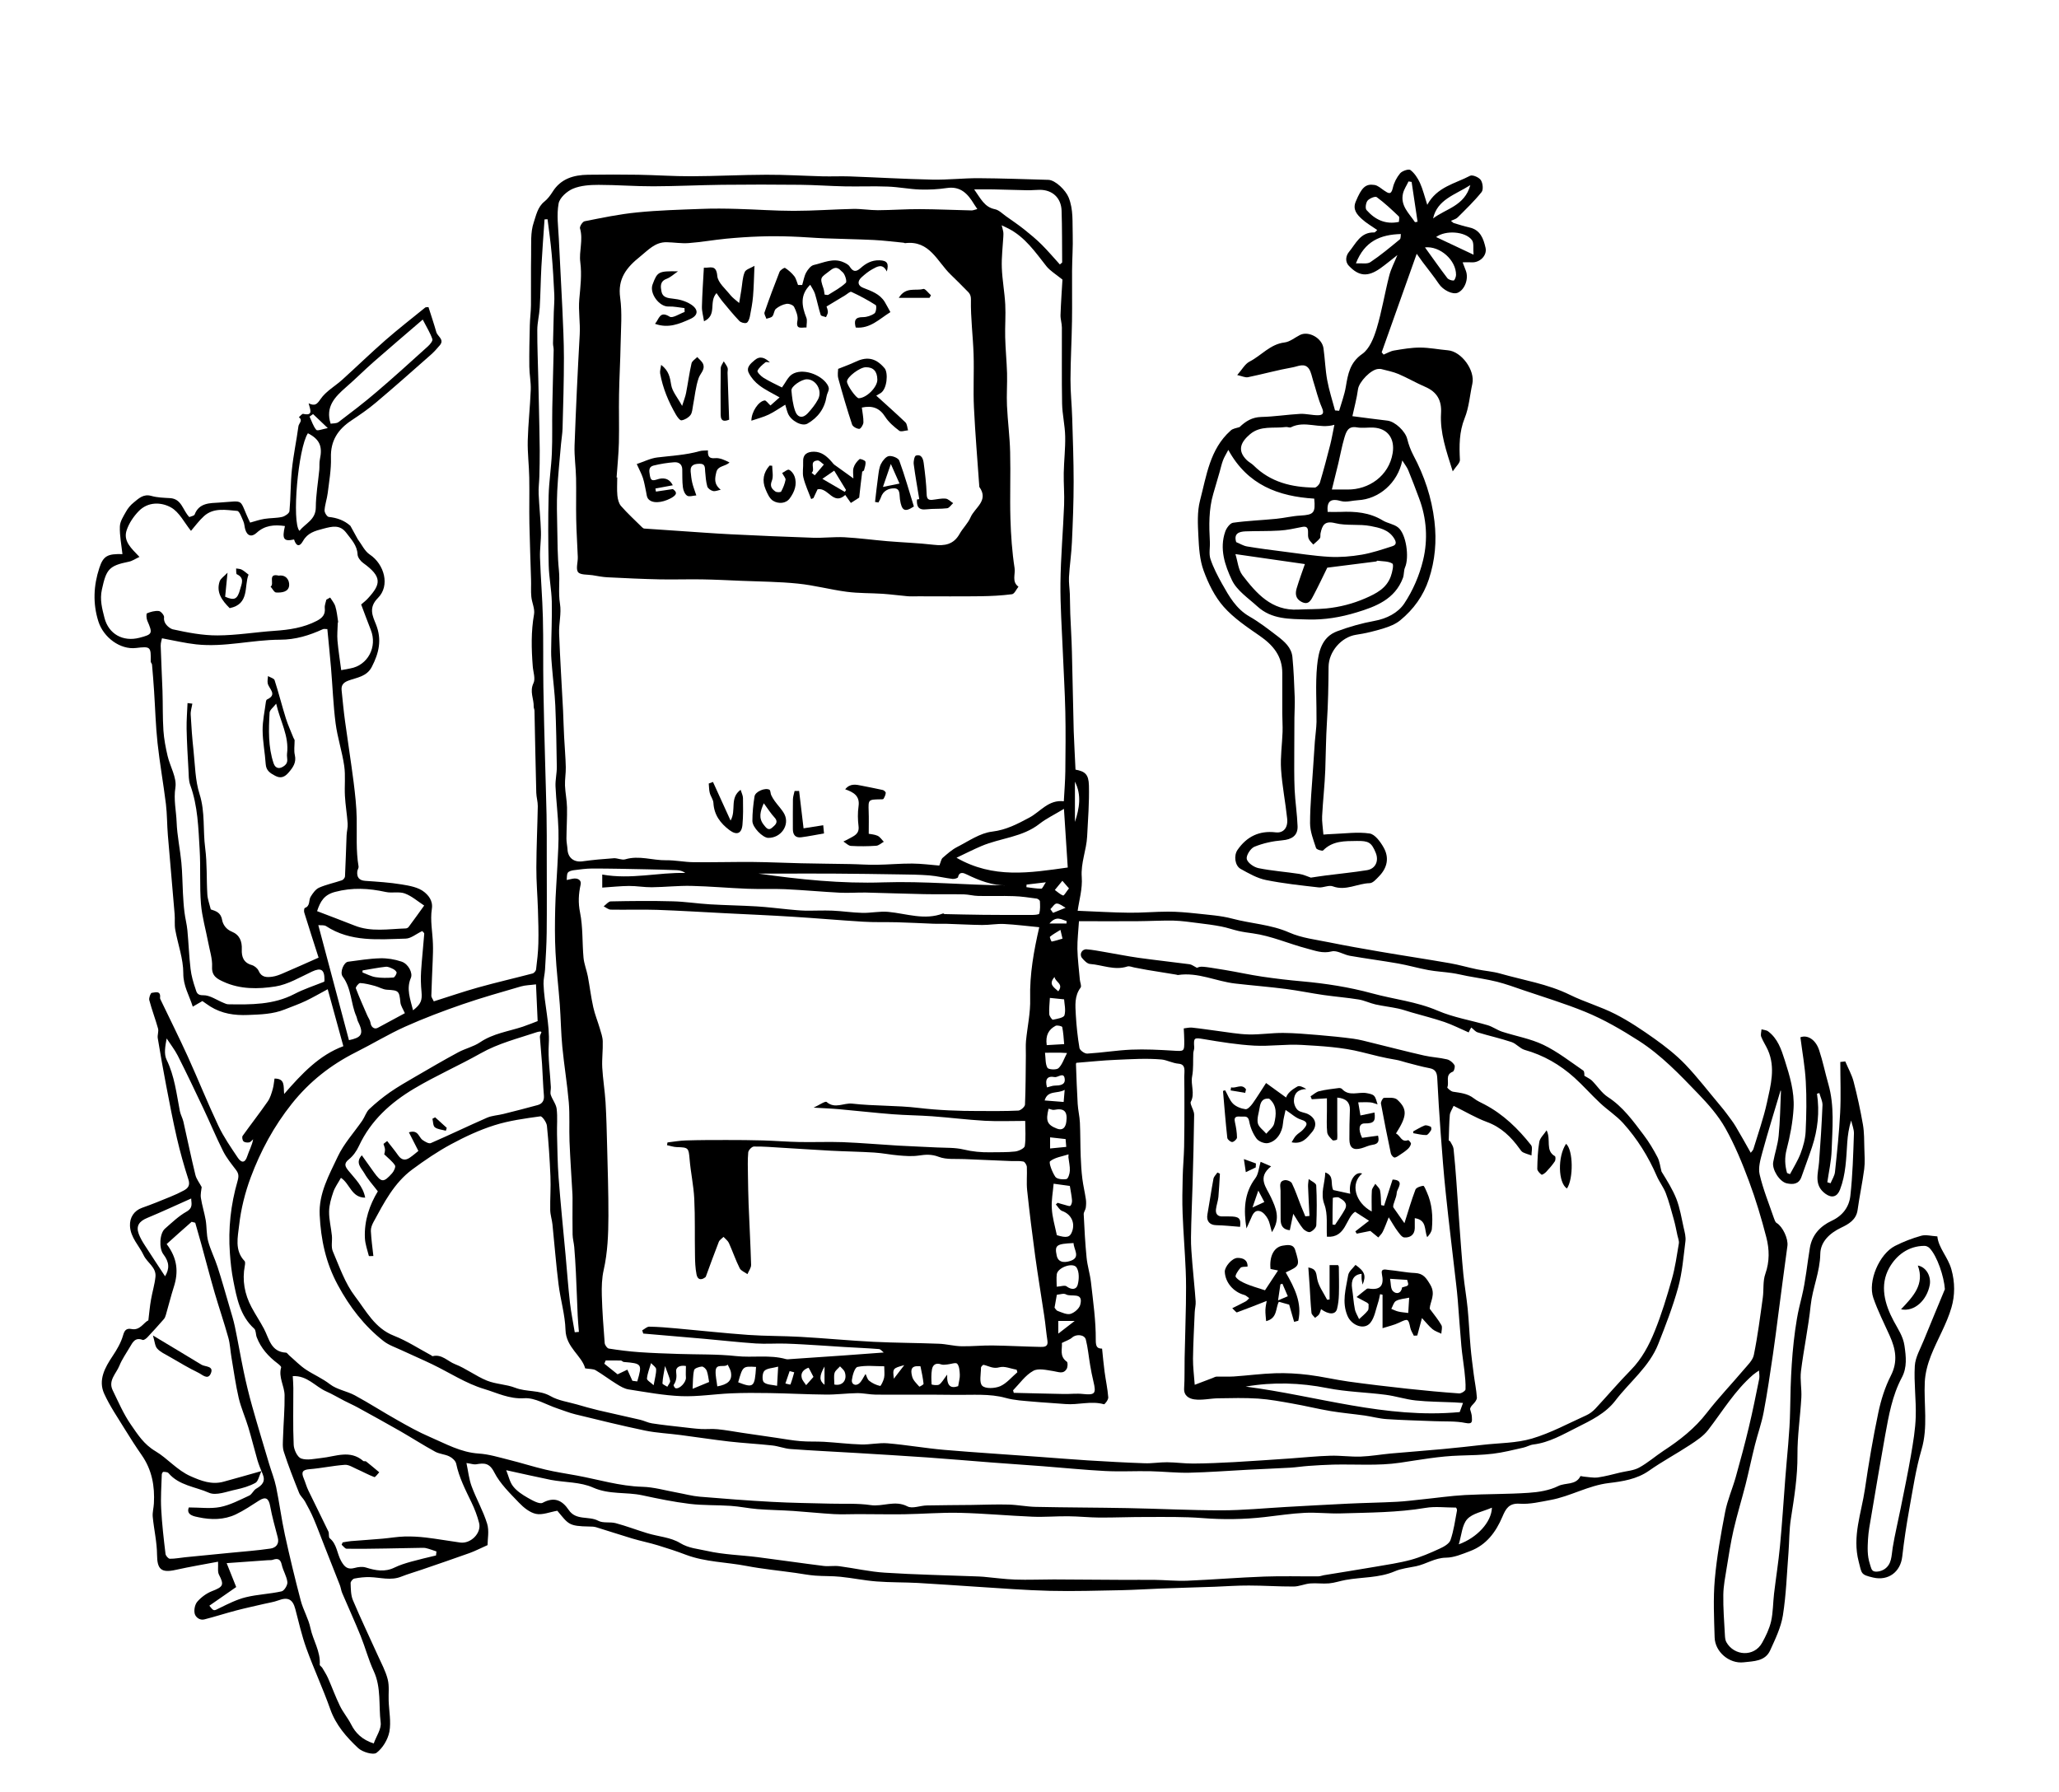 <?xml version="1.0" encoding="utf-8"?>
<!-- Generator: Adobe Illustrator 26.0.3, SVG Export Plug-In . SVG Version: 6.00 Build 0)  -->
<svg version="1.1" id="Lager_1" xmlns="http://www.w3.org/2000/svg" xmlns:xlink="http://www.w3.org/1999/xlink" x="0px" y="0px"
	 viewBox="0 0 286.88 249.65" style="enable-background:new 0 0 286.88 249.65;" xml:space="preserve">
<g>
	<g>
		<path d="M149.85,107.24c1.31,0.25,1.83,0.63,1.87,2.21c0.06,2.37-0.13,4.75-0.25,7.12c-0.1,1.9-0.9,3.67-0.75,5.66
			c0.12,1.6-0.37,3.24-0.57,4.68c2.57,0.1,4.89,0.25,7.2,0.27c1.8,0.02,3.6-0.15,5.41-0.15c1.32,0,2.64,0.12,3.95,0.26
			c1.68,0.19,3.39,0.29,5,0.72c2.62,0.7,5.36,0.8,7.92,1.93c1.74,0.77,3.73,0.99,5.63,1.38c2.32,0.47,4.65,0.88,6.98,1.28
			c3.26,0.56,6.54,1.05,9.8,1.62c1.26,0.22,2.5,0.59,3.76,0.85c1.07,0.22,2.18,0.29,3.23,0.59c3.25,0.93,6.61,1.44,9.7,2.96
			c2.05,1.01,4.29,1.64,6.32,2.68c1.92,0.98,3.73,2.2,5.49,3.45c1.5,1.07,2.98,2.23,4.26,3.56c1.73,1.81,3.26,3.82,4.88,5.74
			c0.33,0.39,0.65,0.79,0.95,1.2c0.42,0.57,0.86,1.13,1.22,1.74c0.7,1.17,1.36,2.37,2.08,3.64c0.13-0.18,0.31-0.33,0.37-0.52
			c0.65-2.15,1.41-4.28,1.89-6.47c0.52-2.4,1.21-4.86,0.14-7.3c-0.28-0.64-0.69-1.23-0.94-1.88c-0.11-0.29,0.02-0.68,0.04-1.03
			c0.31,0.09,0.68,0.1,0.92,0.28c1.34,1,1.84,2.51,2.32,4.02c0.69,2.17,1.36,4.39,1.23,6.68c-0.11,1.93-0.48,3.88-0.97,5.76
			c-0.3,1.17-0.24,2.2,0.06,3.28c0.14,0.05,0.27,0.1,0.41,0.16c0.5-0.95,1.09-1.87,1.47-2.87c0.37-0.98,0.66-2.03,0.71-3.06
			c0.11-2.32,0.15-4.66,0.02-6.97c-0.11-2.06-0.49-4.11-0.75-6.17c0.97-0.38,2.12,0.3,2.61,1.79c0.52,1.56,0.84,3.18,1.29,4.75
			c0.87,3.05,0.55,6.16,0.45,9.25c-0.05,1.47-0.39,2.94-0.6,4.41c0.15,0.05,0.3,0.09,0.45,0.14c0.22-0.53,0.57-1.05,0.62-1.59
			c0.29-2.75,0.58-5.5,0.72-8.25c0.12-2.3,0.02-4.61,0.02-7.06c0.11-0.01,0.44-0.05,0.69-0.08c0.42,1,0.93,1.89,1.17,2.84
			c0.51,1.96,0.94,3.95,1.29,5.95c0.19,1.09,0.17,2.22,0.2,3.33c0.03,0.96,0.1,1.94-0.02,2.89c-0.25,1.9-0.66,3.79-0.92,5.69
			c-0.19,1.39-1.29,1.99-2.28,2.46c-1.64,0.78-2.89,1.99-2.92,3.66c-0.04,2.51-1.08,4.75-1.34,7.18c-0.32,3.07-0.97,6.1-1.35,9.16
			c-0.15,1.21,0.12,2.46,0.05,3.69c-0.15,2.67-0.56,5.33-0.54,8c0.02,3-0.45,5.91-0.91,8.84c-0.25,1.56-0.22,3.16-0.34,4.74
			c-0.23,2.92-0.32,5.87-0.78,8.76c-0.27,1.68-1.06,3.31-1.78,4.89c-0.7,1.53-2.31,1.49-3.69,1.65c-2,0.23-3.98-1.45-4.04-3.46
			c-0.08-2.69-0.21-5.4,0.02-8.07c0.28-3.15,0.84-6.29,1.44-9.4c0.32-1.67,1.03-3.27,1.49-4.91c0.64-2.29,1.26-4.58,1.81-6.89
			c0.54-2.24,0.99-4.51,1.45-6.77c0.07-0.37-0.01-0.77-0.03-1.16c-0.28,0.2-0.57,0.38-0.83,0.6c-2.54,2.2-4.24,5.07-6.26,7.69
			c-0.65,0.85-1.63,1.49-2.54,2.09c-1.87,1.23-3.86,2.29-5.69,3.58c-1.71,1.2-3.7,1.49-5.59,1.72c-2.88,0.34-5.35,1.85-8.13,2.36
			c-1.42,0.26-2.89,0.62-4.31,0.52c-1.51-0.1-1.94,0.74-2.39,1.79c-0.92,2.17-2.25,3.97-4.53,4.82c-1.08,0.41-2.22,0.9-3.34,0.91
			c-1.55,0.02-2.75,0.89-4.16,1.19c-1,0.21-2.06,0.31-2.98,0.71c-2.2,0.94-4.56,0.79-6.83,1.2c-0.78,0.14-1.54,0.41-2.32,0.48
			c-0.87,0.08-1.77-0.06-2.64,0.01c-0.78,0.07-1.54,0.43-2.31,0.43c-2.07,0.01-4.15-0.14-6.22-0.14c-1.57-0.01-3.15,0.11-4.73,0.17
			c-2.51,0.09-5.02,0.15-7.54,0.25c-1.82,0.07-3.64,0.19-5.47,0.23c-3.32,0.06-6.65,0.17-9.97,0.09c-3.42-0.08-6.83-0.36-10.24-0.57
			c-2.73-0.17-5.46-0.38-8.2-0.53c-1.92-0.1-3.84-0.06-5.75-0.21c-1.68-0.13-3.34-0.48-5.02-0.65c-1.16-0.12-2.34-0.07-3.51-0.16
			c-0.92-0.07-1.83-0.25-2.75-0.38c-2.28-0.32-4.58-0.54-6.83-0.97c-2.8-0.54-5.7-0.53-8.42-1.55c-1.29-0.49-2.6-0.92-3.92-1.32
			c-1.18-0.36-2.39-0.6-3.57-0.95c-1.68-0.5-3.34-1.06-5.02-1.57c-0.3-0.09-0.63-0.1-0.94-0.1c-2.92-0.05-2.9-0.31-4.48-2.2
			c-1.05,0.18-2.07,0.62-2.96,0.44c-0.87-0.18-1.73-0.88-2.38-1.56c-1.26-1.32-2.64-2.65-3.45-4.24c-0.68-1.34-1.42-1.3-2.53-1.11
			c-0.33,0.05-0.68-0.09-1.34-0.18c0.24,1.13,0.35,2.24,0.72,3.24c0.65,1.76,1.61,3.42,2.16,5.21c0.31,1,0.06,2.16,0.06,2.99
			c-1,0.44-1.72,0.82-2.49,1.1c-2.22,0.8-4.45,1.55-6.68,2.32c-0.95,0.33-1.92,0.6-2.85,0.97c-1.46,0.59-2.92,0.11-4.38,0.07
			c-0.72-0.02-1.45,0.06-2.16,0.2c-0.22,0.04-0.53,0.42-0.52,0.63c0.03,0.79,0.02,1.65,0.31,2.36c1.09,2.59,2.31,5.13,3.47,7.7
			c0.5,1.11,1.1,2.2,1.39,3.36c0.24,0.94,0.09,1.98,0.13,2.97c0.05,1.45,0.36,2.94,0.1,4.33c-0.21,1.08-0.93,2.28-1.79,2.93
			c-0.46,0.34-1.96-0.1-2.56-0.66c-1.63-1.53-3.11-3.21-3.89-5.43c-1.01-2.86-2.3-5.62-3.33-8.48c-0.64-1.78-1.06-3.65-1.54-5.48
			c-0.36-1.36-1.03-1.69-2.36-1.19c-0.65,0.24-1.36,0.34-2.04,0.5c-1.27,0.3-2.55,0.57-3.81,0.9c-1.49,0.39-2.97,0.87-4.46,1.25
			c-0.65,0.17-1.22-0.32-1.34-0.79c-0.13-0.51,0.02-1.29,0.36-1.68c0.54-0.62,1.27-1.16,2.03-1.46c1.59-0.61,1.73-0.87,0.99-2.3
			c-0.22-0.42-0.09-1.03-0.13-1.81c-1.91,0.36-3.92,0.7-5.91,1.14c-2.02,0.45-2.57-0.09-2.59-2.09c-0.01-1.77-0.43-3.53-0.6-5.3
			c-0.06-0.61,0.13-1.24,0.16-1.86c0.14-2.42-0.27-4.69-1.69-6.73c-0.82-1.18-1.6-2.39-2.35-3.61c-1-1.63-2.09-3.22-2.88-4.95
			c-0.88-1.92,0.12-3.68,1.16-5.24c0.62-0.93,1.16-1.85,1.47-2.91c0.16-0.55,0.37-1.04,1.18-0.87c1.18,0.24,1.7-0.93,2.34-1.21
			c0.13-1.09,0.21-2,0.37-2.89c0.18-1.06,0.51-2.1,0.62-3.17c0.14-1.33-1.15-1.96-1.64-3c-0.64-1.37-1.84-2.46-1.91-4.11
			c-0.05-1.17,0.58-2.12,1.68-2.51c1.34-0.47,2.66-1.01,3.97-1.55c0.63-0.25,1.24-0.54,1.84-0.86c0.62-0.33,0.91-0.73,0.65-1.54
			c-0.61-1.89-1.15-3.81-1.6-5.75c-0.56-2.43-1.03-4.89-1.5-7.35c-0.42-2.19-0.81-4.39-1.17-6.59c-0.07-0.43,0.15-0.93,0.04-1.34
			c-0.37-1.33-0.87-2.62-1.22-3.96c-0.08-0.3,0.18-0.99,0.33-1.01c0.47-0.05,1.29-0.38,1.17,0.68c-0.01,0.1,0.04,0.21,0.09,0.3
			c1.26,2.63,2.56,5.23,3.77,7.88c1.45,3.2,2.76,6.47,4.26,9.65c0.74,1.57,1.75,3.02,2.72,4.47c0.45,0.67,0.98,0.82,1.31-0.22
			c0.25-0.78,0.67-1.5,0.82-2.36c-0.18,0.15-0.34,0.39-0.54,0.43c-0.26,0.05-0.63,0.02-0.8-0.14c-0.16-0.15-0.24-0.61-0.12-0.77
			c1.15-1.61,2.37-3.17,3.5-4.8c0.34-0.49,0.52-1.12,0.69-1.71c0.14-0.48,0.17-0.99,0.25-1.47c1.5,0,1.23,1.02,1.34,2.15
			c2.48-2.85,4.91-5.43,8.25-6.66c-0.79-2.88-1.53-5.55-2.18-7.94c-1.12,0.6-2.07,1.16-3.06,1.63c-0.95,0.45-1.95,0.8-2.93,1.19
			c-1.64,0.66-3.36,0.7-5.11,0.77c-1.9,0.08-3.65-0.18-5.27-1.19c-0.36-0.23-0.71-0.49-1.09-0.75c-0.4,0.23-0.83,0.48-1.34,0.78
			c-0.5-1.59-1.33-2.88-1.32-4.64c0.01-2.02-0.76-4.05-1.12-6.08c-0.13-0.72-0.02-1.47-0.09-2.2c-0.3-3.66-0.64-7.31-0.94-10.97
			c-0.12-1.44-0.1-2.9-0.27-4.33c-0.35-2.85-0.86-5.67-1.17-8.52c-0.26-2.39-0.32-4.81-0.48-7.22c-0.08-1.24-0.18-2.48-0.29-3.72
			C21.15,92.45,21,92.31,21,92.17c0.04-2.06-0.02-2.12-2.04-1.88c-2.22,0.27-4.54-1.47-5.25-3.69c-0.8-2.53-0.67-5.02,0.13-7.46
			c0.56-1.72,1.19-1.98,3.22-1.93c-0.14-1.28-0.4-2.56-0.36-3.84c0.02-0.71,0.49-1.42,0.86-2.08c0.26-0.47,0.63-0.92,1.06-1.26
			c0.7-0.57,1.35-1.24,2.46-0.93c0.84,0.24,1.74,0.26,2.62,0.31c1.63,0.1,1.75,1.7,2.68,2.64c0.24-0.11,0.67-0.17,0.74-0.36
			c0.62-1.65,2.16-1.58,3.42-1.66c3.78-0.24,2.63-0.66,4.31,2.79c0.65-0.18,1.31-0.41,1.99-0.52c0.81-0.13,1.66-0.09,2.46-0.27
			c0.4-0.09,1-0.5,1.03-0.8c0.18-1.93,0.14-3.89,0.34-5.81c0.21-2.02,0.64-4.02,0.91-6.03c0.05-0.4,0.68-0.81,0.06-1.25
			c0.2-0.17,0.45-0.51,0.61-0.47c1.47,0.32,0.95-0.63,0.75-1.47c0.89,0.41,1.16,0.14,1.66-0.59c0.75-1.1,2.05-1.81,3.07-2.74
			c2-1.81,3.94-3.69,5.97-5.47c1.8-1.57,3.69-3.04,5.55-4.55c0.08-0.06,0.23-0.03,0.45-0.06c0.36,1.15,0.76,2.31,1.09,3.48
			c0.17,0.61,1.17,1.03,0.49,1.84c-0.39,0.47-0.8,0.92-1.26,1.33c-2.54,2.24-5.07,4.49-7.66,6.67c-1.07,0.91-2.25,1.71-3.42,2.49
			c-1.86,1.24-2.9,2.82-2.83,5.17c0.05,1.64-0.25,3.3-0.45,4.94c-0.1,0.81-0.39,1.59-0.44,2.4c-0.02,0.31,0.35,0.9,0.59,0.92
			c1.14,0.12,2.15,0.47,3.01,1.24c0.02,0.02,1.01,1.83,1.03,1.87c0.55,0.73,0.96,1.66,1.67,2.13c2.03,1.35,2.86,4.34,1.14,6.05
			c-1.36,1.36-0.73,2.54-0.28,3.67c0.86,2.15,0.42,4.01-0.58,5.94c-0.71,1.36-2.07,1.47-3.24,1.9c-0.75,0.28-1.04,0.66-0.96,1.39
			c0.15,1.44,0.28,2.88,0.48,4.31c0.38,2.82,0.83,5.63,1.19,8.45c0.21,1.68,0.4,3.37,0.43,5.05c0.04,2.24-0.12,4.49,0.26,6.72
			c0.03,0.21-0.16,0.44-0.18,0.67c-0.08,0.81,0.24,1.26,1.12,1.32c1.7,0.12,3.4,0.22,5.08,0.5c1.1,0.18,2.34,0.4,3.14,1.06
			c0.5,0.41,1.24,1.15,1.05,2.35c-0.25,1.58,0.1,3.24,0.15,4.87c0.03,0.76,0,1.53-0.03,2.29c-0.06,1.64-0.15,3.28-0.19,4.92
			c-0.01,0.25,0.21,0.5,0.34,0.8c2.08-0.65,4.12-1.36,6.2-1.94c2.5-0.7,5.04-1.28,7.55-1.94c0.21-0.05,0.47-0.35,0.5-0.55
			c0.15-1.21,0.29-2.43,0.32-3.65c0.04-1.58-0.01-3.16-0.06-4.74c-0.06-1.94-0.23-3.88-0.22-5.83c0.01-2.85,0.15-5.7,0.2-8.54
			c0.01-0.62-0.19-1.24-0.21-1.87c-0.1-3.81-0.17-7.62-0.25-11.43c0-0.19-0.11-0.38-0.11-0.57c0.04-1.08-0.6-2.1-0.03-3.28
			c0.3-0.62-0.04-1.55-0.1-2.34c-0.19-2.43-0.25-4.85,0.18-7.27c0.13-0.76-0.3-1.61-0.38-2.43c-0.08-0.8-0.01-1.61-0.04-2.41
			c-0.07-2.59-0.18-5.17-0.23-7.76c-0.04-2.15,0.02-4.29-0.02-6.44c-0.03-1.72-0.25-3.43-0.21-5.14c0.06-2.36,0.33-4.72,0.42-7.08
			c0.04-1.08-0.19-2.16-0.2-3.24c-0.02-1.93,0.02-3.85,0.07-5.78c0.02-0.93,0.15-1.85,0.16-2.78c0.02-2.34-0.02-4.68,0.02-7.02
			c0.03-1.51-0.11-3.11,0.36-4.49c0.33-0.97,0.54-2.17,1.5-2.93c0.45-0.36,0.82-0.86,1.13-1.35c1.15-1.84,2.94-2.35,4.94-2.38
			c2.33-0.03,4.66-0.04,6.98,0c2.46,0.04,4.93,0.22,7.39,0.21c3.49-0.01,6.97-0.2,10.46-0.21c2.62-0.01,5.23,0.15,7.85,0.22
			c1.25,0.03,2.51-0.03,3.76,0.01c3.85,0.14,7.7,0.37,11.56,0.45c2.14,0.04,4.29-0.21,6.43-0.2c3.24,0.02,6.48,0.14,9.71,0.23
			c0.97,0.03,2.41,1.44,2.82,2.45c0.69,1.7,0.51,3.47,0.57,5.21c0.05,1.67-0.08,3.35-0.09,5.02c-0.02,2.33,0.03,4.66-0.01,7
			c-0.04,2.71-0.2,5.42-0.21,8.13c-0.01,1.79,0.19,3.59,0.24,5.38c0.09,2.96,0.2,5.93,0.2,8.89c0,2.8-0.11,5.61-0.24,8.41
			c-0.07,1.63-0.32,3.24-0.41,4.87c-0.04,0.78,0.09,1.57,0.12,2.35c0.03,0.92,0.03,1.84,0.06,2.76c0.07,1.78,0.19,3.57,0.23,5.35
			c0.1,3.67,0.15,7.34,0.25,11C149.66,103.62,149.77,105.4,149.85,107.24z M204.63,143.86c-1.17-0.51-2.24-1.06-3.37-1.45
			c-1.51-0.51-3.06-0.9-4.59-1.34c-0.63-0.18-1.25-0.41-1.88-0.54c-1.04-0.22-2.1-0.34-3.14-0.57c-0.8-0.18-1.55-0.56-2.35-0.69
			c-1.61-0.26-3.25-0.39-4.87-0.62c-1.74-0.25-3.47-0.61-5.21-0.84c-2.36-0.3-4.74-0.49-7.1-0.76c-2.68-0.3-5.2-1.62-7.99-1.19
			c-0.07,0.01-0.15-0.03-0.23-0.05c-1.35-0.22-2.71-0.43-4.06-0.66c-0.59-0.1-1.18-0.22-1.76-0.33c-0.34-0.06-0.72-0.24-1-0.15
			c-1.79,0.59-3.48-0.22-5.21-0.35c-0.39-0.03-0.82-0.48-1.11-0.83c-0.42-0.51-0.02-1.26,0.64-1.21c0.87,0.07,1.73,0.24,2.6,0.39
			c1.54,0.26,3.07,0.57,4.61,0.79c2.37,0.33,4.76,0.59,7.13,0.9c0.3,0.04,0.58,0.27,1.03,0.5c0.56-0.24,0.56-0.25,3.85,0.29
			c1.76,0.29,3.49,0.68,5.25,0.94c1.84,0.27,3.68,0.49,5.53,0.65c3.31,0.3,6.56,0.8,9.79,1.68c3.03,0.83,6.17,1.14,9.12,2.41
			c2.21,0.95,4.65,1.34,6.98,2.03c0.69,0.21,1.31,0.67,2,0.9c1.91,0.62,3.96,0.97,5.75,1.83c1.97,0.95,3.73,2.33,5.55,3.58
			c0.2,0.14,0.15,0.65,0.16,0.73c0.43,0.27,0.79,0.42,1.05,0.67c0.75,0.75,1.35,1.72,2.22,2.29c2.12,1.37,3.53,3.36,5,5.3
			c0.73,0.96,1.36,2.02,1.92,3.09c0.31,0.6,0.38,1.33,0.56,2c0.75,1.22,1.55,2.48,2.08,3.83c0.49,1.28,0.71,2.66,1.01,4.01
			c0.14,0.61,0.32,1.26,0.24,1.87c-0.27,2.15-0.44,4.35-1.01,6.43c-0.74,2.68-1.75,5.3-2.78,7.9c-1.25,3.16-3.97,5.25-5.97,7.87
			c-1.38,1.8-3.38,2.75-5.37,3.75c-1.96,0.98-3.84,2.1-6.07,2.37c-0.48,0.06-0.92,0.34-1.4,0.44c-1.39,0.31-2.78,0.67-4.19,0.84
			c-1.54,0.19-3.1,0.21-4.65,0.26c-2.81,0.08-5.56,0.59-8.33,1c-3.04,0.45-6.19,0.19-9.29,0.26c-1.15,0.03-2.29,0.1-3.44,0.18
			c-0.87,0.06-1.73,0.2-2.59,0.25c-1.99,0.11-3.98,0.19-5.96,0.29c-2.69,0.14-5.38,0.35-8.07,0.41c-1.81,0.04-3.63-0.17-5.45-0.21
			c-2.11-0.04-4.22,0.08-6.32-0.03c-2.9-0.15-5.8-0.45-8.7-0.67c-2.33-0.18-4.67-0.33-7.01-0.51c-3.02-0.23-6.04-0.5-9.06-0.71
			c-3.33-0.23-6.66-0.43-9.99-0.63c-3.01-0.18-6.01-0.32-9.02-0.54c-0.86-0.06-1.7-0.41-2.57-0.5c-2-0.22-4.02-0.32-6.02-0.55
			c-2.25-0.26-4.49-0.61-6.74-0.9c-1.65-0.22-3.32-0.29-4.94-0.62c-3.26-0.68-6.5-1.48-9.74-2.27c-0.85-0.21-1.66-0.54-2.5-0.82
			c-1.54-0.51-3.11-1.52-4.6-1.42c-2.09,0.14-3.82-0.76-5.6-1.29c-2.53-0.76-4.82-2.28-7.23-3.44c-1.39-0.67-2.82-1.28-4.23-1.94
			c-0.87-0.41-1.82-0.72-2.56-1.3c-2.69-2.12-4.71-4.74-6.36-7.8c-1.69-3.12-2.36-6.34-2.53-9.76c-0.15-2.99,1.31-5.57,2.52-8.14
			c0.85-1.81,2.27-3.35,3.42-5.02c0.35-0.51,0.53-1.17,0.95-1.58c0.9-0.85,1.87-1.64,2.88-2.35c1.12-0.78,2.3-1.45,3.48-2.14
			c2.01-1.17,4.01-2.34,6.05-3.44c0.98-0.53,2.14-0.78,3.05-1.4c1.82-1.23,3.95-1.51,5.95-2.17c0.83-0.28,1.64-0.62,2.07-0.78
			c-0.09-1.93-0.16-3.5-0.23-5.12c-0.81,0.11-1.48,0.11-2.1,0.29c-2.74,0.8-5.48,1.57-8.17,2.5c-2.69,0.93-5.36,1.94-7.95,3.1
			c-2.36,1.06-4.58,2.42-6.9,3.58c-3.48,1.76-6.41,4.05-8.89,7.15c-2.51,3.15-4.36,6.59-5.74,10.28c-0.79,2.13-1.36,4.4-1.61,6.65
			c-0.18,1.63-0.67,3.51,0.75,5c0.12,0.12,0.08,0.44,0.04,0.66c-0.39,2.04-0.03,3.96,0.93,5.77c0.54,1.02,1.19,1.98,1.73,3
			c0.74,1.39,0.95,3.23,3.08,3.34c0.15,0.01,0.29,0.25,0.44,0.38c0.78,0.67,1.5,1.43,2.35,1.99c1.08,0.71,2.27,1.21,3.33,2.03
			c0.97,0.75,2.35,0.95,3.47,1.55c2.01,1.09,3.94,2.34,5.94,3.46c1.46,0.83,2.94,1.66,4.48,2.32c2.21,0.95,4.33,2.17,6.85,2.33
			c1.42,0.09,2.83,0.53,4.23,0.88c1.7,0.42,3.37,0.96,5.07,1.36c1.43,0.34,2.9,0.55,4.35,0.82c3.03,0.56,5.99,1.48,9.12,1.57
			c1.63,0.04,3.24,0.52,4.86,0.81c1.05,0.19,2.09,0.48,3.15,0.57c3.35,0.28,6.7,0.54,10.05,0.72c2.72,0.15,5.46,0.18,8.18,0.25
			c1.86,0.05,3.74-0.07,5.57,0.2c1.71,0.26,3.39-0.73,5.14,0.18c0.68,0.36,1.77-0.11,2.68-0.13c2.09-0.05,4.18-0.04,6.27-0.07
			c1.71-0.02,3.43-0.1,5.14-0.05c1.28,0.03,2.55,0.3,3.83,0.32c4.25,0.09,8.49,0.09,12.74,0.17c4.36,0.08,8.72,0.31,13.08,0.31
			c3.01,0,6.02-0.3,9.03-0.47c2.87-0.16,5.73-0.32,8.6-0.46c2.28-0.11,4.55-0.14,6.83-0.26c1.15-0.06,2.3-0.21,3.45-0.33
			c2.01-0.2,4.01-0.5,6.03-0.61c2.96-0.16,5.92-0.11,8.87-0.31c1.4-0.09,2.89-0.33,4.12-0.94c1.01-0.51,2.46-0.08,3.1-1.38
			c0.02-0.04,0.29,0.05,0.45,0.06c0.66,0.05,1.33,0.2,1.97,0.12c1.06-0.15,2.1-0.44,3.14-0.69c0.88-0.21,1.84-0.26,2.61-0.68
			c1.21-0.66,2.26-1.59,3.41-2.35c2.27-1.48,4.36-3.12,6.04-5.3c1.61-2.08,3.43-3.98,5.13-5.99c0.54-0.64,1.26-1.31,1.41-2.06
			c0.54-2.64,0.88-5.33,1.25-8c0.15-1.09-0.01-2.28,0.35-3.29c0.61-1.73,0.57-3.43,0.14-5.1c-0.68-2.63-1.46-5.25-2.41-7.8
			c-0.94-2.53-1.98-5.06-3.3-7.41c-0.99-1.76-2.38-3.34-3.79-4.8c-2.57-2.67-5.12-5.36-8.29-7.39c-2.39-1.53-4.83-2.95-7.44-4.02
			c-2.81-1.15-5.72-2.03-8.6-3.01c-1.22-0.42-2.43-0.86-3.68-1.18c-1.37-0.34-2.77-0.54-4.16-0.8c-0.72-0.14-1.43-0.32-2.15-0.42
			c-1.09-0.16-2.19-0.21-3.27-0.41c-1.42-0.26-2.81-0.67-4.23-0.92c-2.23-0.39-4.48-0.68-6.71-1.07c-0.86-0.15-1.79-0.8-2.53-0.61
			c-1.28,0.33-2.35-0.12-3.44-0.4c-2.53-0.66-4.95-1.76-7.57-2.12c-0.66-0.09-1.33-0.18-1.98-0.33c-0.8-0.18-1.58-0.47-2.39-0.62
			c-1.07-0.21-2.16-0.35-3.25-0.48c-1.12-0.14-2.25-0.31-3.38-0.34c-1.7-0.03-3.4,0.07-5.1,0.08c-2.65,0.02-5.31,0-8.1,0
			c-0.08,1.35-0.24,2.6-0.22,3.86c0.03,1.43,0.22,2.85,0.34,4.28c0.03,0.38,0.27,0.89,0.11,1.11c-0.88,1.17-0.74,2.5-0.67,3.8
			c0.09,1.55,0.25,3.09,0.51,4.62c0.06,0.33,0.72,0.8,1.09,0.78c2.04-0.12,4.08-0.46,6.12-0.55c1.94-0.08,3.89,0.02,5.84,0.14
			c1.55,0.09,1.56,0.15,1.55-1.41c0-0.5-0.04-1.01-0.07-1.69c0.37-0.04,0.77-0.15,1.15-0.11c1.18,0.12,2.36,0.31,3.54,0.46
			c1.45,0.18,2.9,0.46,4.36,0.49c1.59,0.04,3.19-0.22,4.79-0.21c1.63,0.01,3.25,0.16,4.88,0.29c1.65,0.14,3.29,0.3,4.93,0.52
			c0.87,0.12,1.73,0.36,2.59,0.57c2.42,0.59,4.82,1.22,7.25,1.77c1.05,0.24,2.14,0.28,3.18,0.53c0.4,0.09,0.82,0.44,1.04,0.79
			c0.13,0.2-0.04,0.86-0.22,0.93c-1.14,0.43-0.46,1.48-0.77,2.18c-0.04,0.08,0.49,0.56,0.79,0.61c1.02,0.16,2.03,0.24,2.9,0.92
			c0.45,0.36,1,0.59,1.51,0.86c2.61,1.37,4.67,3.38,6.47,5.66c0.24,0.31,0.05,0.95,0.06,1.44c-0.4-0.14-0.81-0.25-1.18-0.43
			c-0.19-0.09-0.33-0.3-0.46-0.48c-1.19-1.67-2.59-3.03-4.59-3.76c-1.54-0.57-2.97-1.43-4.62-2.24c-0.23,0.52-0.49,0.88-0.53,1.26
			c-0.1,1.18-0.11,2.36-0.15,3.54c0,0.06,0.18,0.1,0.22,0.18c0.17,0.33,0.41,0.66,0.45,1.01c0.16,1.49,0.28,2.99,0.39,4.49
			c0.15,2,0.27,4.01,0.42,6.01c0.17,2.31,0.33,4.62,0.55,6.92c0.16,1.63,0.45,3.25,0.61,4.88c0.17,1.76,0.24,3.54,0.4,5.31
			c0.11,1.27,0.28,2.53,0.44,3.79c0.14,1.09,0.37,2.17,0.44,3.26c0.02,0.3-0.29,0.68-0.54,0.94c-0.15,0.15-0.46,0.48-0.39,0.73
			c0.09,0.34,0.22,0.68,0.23,1.02c0.01,0.53,0.18,1.07-0.87,0.85c-1.39-0.29-2.87-0.19-4.31-0.25c-2.24-0.09-4.47-0.14-6.71-0.29
			c-1.02-0.07-2.03-0.35-3.05-0.5c-1.58-0.22-3.17-0.36-4.74-0.62c-1.79-0.3-3.55-0.74-5.33-1.05c-1.58-0.28-3.17-0.58-4.77-0.69
			c-1.85-0.12-3.72-0.07-5.58-0.04c-1.11,0.02-2.23,0.3-3.31,0.15c-0.66-0.09-1.49-0.46-1.42-1.55c0.09-1.4,0.04-2.81,0.07-4.22
			c0.05-2.51,0.14-5.01,0.18-7.52c0.02-1.56,0.04-3.12-0.03-4.68c-0.11-2.64-0.33-5.27-0.43-7.91c-0.07-1.68-0.03-3.37,0.01-5.06
			c0.03-1.43,0.17-2.85,0.2-4.27c0.04-1.91,0.04-3.83,0.04-5.75c0-1.34,0-2.67-0.02-4.01c-0.01-0.7,0.28-1.71-0.77-1.8
			c-0.87-0.07-1.65-0.52-2.39-0.59c-2.13-0.19-4.29-0.04-6.44,0.05c-1.74,0.07-3.48,0.26-5.4,0.41c0.05-0.08-0.1,0.05-0.09,0.18
			c0.07,1.85,0.13,3.7,0.24,5.54c0.05,0.88,0.27,1.74,0.31,2.62c0.07,1.56,0.05,3.12,0.11,4.68c0.04,1.05,0.1,2.09,0.23,3.13
			c0.12,0.96,0.35,1.9,0.49,2.86c0.06,0.39,0.04,0.8-0.01,1.18c-0.04,0.31-0.3,0.61-0.29,0.91c0.1,2.01,0.2,4.03,0.4,6.03
			c0.11,1.16,0.48,2.29,0.61,3.44c0.3,2.68,0.69,5.36,0.67,8.04c-0.01,1.04,0.25,1.19,0.88,1.22c0.12,1.16,0.21,2.2,0.35,3.23
			c0.16,1.19,0.42,2.37,0.51,3.56c0.03,0.32-0.49,0.99-0.6,0.96c-1.79-0.51-3.58,0.12-5.36-0.03c-1.52-0.13-3.05-0.2-4.57-0.34
			c-1.27-0.12-2.49-0.16-3.79-0.52c-2.19-0.61-4.61-0.39-6.94-0.42c-3.71-0.05-7.42-0.01-11.12-0.03c-0.87-0.01-1.74-0.22-2.61-0.21
			c-1.46,0.02-2.92,0.22-4.37,0.2c-2.61-0.02-5.23-0.17-7.84-0.21c-1.8-0.03-3.6-0.04-5.39,0.04c-2.3,0.1-4.61,0.48-6.9,0.39
			c-2.46-0.1-4.91-0.56-7.35-0.94c-0.57-0.09-1.13-0.42-1.64-0.74c-1-0.61-1.93-1.33-2.94-1.93c-0.35-0.2-0.84-0.16-1.46-0.26
			c-0.46-1.77-2.67-2.91-2.74-5.35c-0.06-2.13-0.71-4.23-0.97-6.36c-0.35-2.78-0.56-5.57-0.85-8.36c-0.07-0.67-0.3-1.33-0.31-2
			c-0.03-1.56,0.1-3.13,0.03-4.69c-0.1-2.35-0.25-4.7-0.49-7.04c-0.05-0.49-0.66-1.35-0.91-1.32c-2.16,0.3-4.35,0.59-6.43,1.25
			c-2.08,0.66-4.09,1.6-6.02,2.64c-1.89,1.02-3.68,2.24-5.41,3.52c-2.52,1.87-3.93,4.62-5.39,7.31c-0.21,0.38-0.39,0.85-0.37,1.26
			c0.06,1.17,0.22,2.33,0.35,3.48c-0.28,0-0.62,0.04-0.63-0.01c-0.21-0.82-0.51-1.65-0.55-2.48c-0.12-2.45,0.68-4.68,1.8-6.52
			c-0.71-0.93-1.39-1.66-1.87-2.51c-0.4-0.71-1.34-1.47-0.36-2.51c0.6,0.84,1.13,1.6,1.68,2.36c1.05,1.45,1.34,1.48,2.54,0.14
			c0.25-0.28,0.53-0.89,0.4-1.1c-0.35-0.55-0.92-0.97-1.5-1.54c0.01-0.05,0.11-0.35,0.11-0.65c-0.01-0.27-0.14-0.53-0.21-0.8
			c0.17-0.13,0.34-0.27,0.51-0.4c0.52,0.67,1.06,1.32,1.55,2.02c0.47,0.66,1.01,0.72,1.63,0.28c0.48-0.33,0.92-0.72,1.17-0.92
			c-0.48-0.94-0.89-1.74-1.32-2.59c1.31-0.42,1.36,0.69,1.91,1.07c0.33,0.23,0.87,0.55,1.14,0.43c2.63-1.14,5.21-2.39,7.84-3.54
			c0.7-0.3,1.52-0.33,2.27-0.52c1.6-0.4,3.19-0.8,4.78-1.24c0.64-0.18,0.93-0.61,0.87-1.34c-0.13-1.46-0.16-2.93-0.26-4.39
			c-0.08-1.26-0.22-2.51-0.3-3.77c-0.01-0.21,0.14-0.43,0.22-0.66c-0.03-0.02-0.09-0.1-0.15-0.09c-0.15,0.01-0.31,0.03-0.46,0.08
			c-2.66,0.89-5.39,1.56-7.88,2.97c-3.04,1.71-6.25,3.12-9.24,4.9c-3.26,1.94-6.04,4.43-7.7,7.99c-0.32,0.7-0.81,1.4-1.4,1.87
			c-0.78,0.61-0.5,1.04-0.05,1.6c0.9,1.12,2.01,2.12,2.32,3.74c-1.93,0-2.12-1.95-3.38-2.76c-0.38,0.69-0.83,1.29-1.06,1.96
			c-0.3,0.88-0.58,1.82-0.59,2.73c-0.02,1.12,0.28,2.25,0.39,3.38c0.07,0.73-0.14,1.55,0.13,2.17c0.92,2.15,1.7,4.45,3.09,6.27
			c1.54,2.01,2.75,4.45,5.42,5.49c1.81,0.71,3.47,1.8,5.2,2.73c0.07,0.04,0.14,0.13,0.19,0.12c1.28-0.33,2.11,0.72,3.12,1.11
			c1.54,0.6,2.9,1.66,4.44,2.29c1.25,0.51,2.69,0.51,3.95,1c1.6,0.62,3.36,0.27,4.93,1.17c1.08,0.62,2.42,0.8,3.65,1.15
			c1,0.29,2.01,0.58,3.02,0.82c1.93,0.46,3.87,0.86,5.81,1.32c0.56,0.13,1.09,0.42,1.65,0.5c1.41,0.22,2.84,0.37,4.26,0.53
			c0.86,0.1,1.72,0.21,2.58,0.26c0.77,0.04,1.54-0.05,2.3,0.03c1.13,0.11,2.25,0.32,3.37,0.49c1.6,0.24,3.19,0.47,4.79,0.7
			c1.14,0.17,2.28,0.38,3.42,0.47c1.07,0.09,2.16,0.03,3.24,0.09c1.73,0.1,3.45,0.32,5.18,0.37c1.23,0.04,2.47-0.26,3.69-0.16
			c2.62,0.22,5.22,0.68,7.84,0.91c4.44,0.38,8.88,0.65,13.32,0.98c2.24,0.16,4.48,0.35,6.72,0.49c2.64,0.16,5.28,0.31,7.92,0.4
			c1.04,0.04,2.09-0.15,3.13-0.14c1.23,0.01,2.45,0.19,3.68,0.18c1.9-0.01,3.79-0.1,5.68-0.2c2.61-0.15,5.21-0.33,7.82-0.51
			c1.86-0.13,3.72-0.33,5.59-0.38c1.41-0.04,2.82,0.17,4.22,0.12c1.4-0.05,2.79-0.3,4.19-0.43c2.42-0.22,4.85-0.39,7.27-0.62
			c1.86-0.17,3.72-0.38,5.58-0.59c2.28-0.26,4.64-0.23,6.81-0.87c2.61-0.77,5.07-2.11,7.57-3.24c0.47-0.21,0.91-0.55,1.26-0.92
			c1.66-1.78,3.24-3.65,4.95-5.39c1.53-1.56,2.53-3.44,3.32-5.4c0.96-2.36,1.7-4.82,2.4-7.28c0.46-1.61,0.69-3.29,0.97-4.95
			c0.06-0.36-0.12-0.76-0.2-1.14c-0.16-0.75-0.3-1.5-0.51-2.24c-0.34-1.22-0.66-2.46-1.11-3.64c-0.32-0.83-0.9-1.56-1.26-2.39
			c-1.17-2.71-2.72-5.18-4.68-7.36c-0.95-1.05-2.19-1.84-3.23-2.82c-1.22-1.14-2.32-2.4-3.56-3.52c-2.01-1.81-4.3-3.13-6.93-3.87
			c-0.66-0.19-1.17-0.87-1.83-1.09c-1.55-0.52-3.16-0.87-4.72-1.35c-0.31-0.09-0.55-0.41-0.89-0.68
			C204.89,143.3,204.79,143.52,204.63,143.86z M144.8,129.2c-1.7-0.16-3.3-0.37-4.9-0.45c-1.01-0.05-2.04,0.15-3.06,0.14
			c-1.68-0.02-3.36-0.12-5.04-0.17c-0.61-0.02-1.23,0.02-1.84-0.01c-1.66-0.06-3.32-0.16-4.98-0.2c-1.58-0.04-3.17,0.02-4.74-0.08
			c-3.27-0.2-6.53-0.49-9.79-0.69c-3.13-0.2-6.27-0.33-9.41-0.49c-3.16-0.16-6.32-0.36-9.48-0.47c-2.15-0.07-4.31,0.01-6.47-0.03
			c-0.33-0.01-0.66-0.3-0.98-0.46c0.33-0.24,0.66-0.69,0.99-0.69c2.87-0.06,5.75-0.09,8.62-0.01c1.73,0.04,3.46,0.32,5.19,0.42
			c2.19,0.13,4.38,0.16,6.56,0.29c1.47,0.09,2.94,0.28,4.41,0.42c0.75,0.07,1.51,0.15,2.27,0.17c1.28,0.02,2.56-0.05,3.84,0
			c1.39,0.06,2.77,0.28,4.16,0.31c1.2,0.03,2.42-0.25,3.61-0.14c2.55,0.24,5.06,1.21,7.64,0.22c0.05-0.02,0.14,0.09,0.21,0.09
			c1.77,0.04,3.55,0.08,5.32,0.1c2.27,0.02,4.54,0.03,6.81,0.02c0.37,0,1.02-0.04,1.06-0.19c0.15-0.55,0.12-1.15,0.09-1.73
			c-0.01-0.13-0.27-0.33-0.44-0.36c-1.07-0.14-2.13-0.31-3.21-0.34c-1.65-0.06-3.3,0.01-4.95-0.03c-0.66-0.01-1.32-0.2-1.99-0.22
			c-1.85-0.04-3.7,0.01-5.55-0.03c-2.7-0.05-5.39-0.16-8.09-0.22c-1.21-0.02-2.42,0.08-3.62,0.02c-2.54-0.13-5.08-0.37-7.63-0.49
			c-1.75-0.08-3.51,0.01-5.27-0.06c-2.61-0.1-5.21-0.34-7.82-0.4c-1.83-0.04-3.67,0.17-5.51,0.19c-1.06,0.01-2.12-0.19-3.18-0.18
			c-1.18,0.01-2.37,0.14-3.72,0.23c0-0.67,0-1.28,0-1.82c4.05,0.72,7.8-0.32,11.58-0.22c-0.38-0.27-0.78-0.37-1.19-0.39
			c-1.4-0.06-2.81-0.09-4.21-0.12c-2.51-0.05-5.03-0.11-7.55-0.11c-0.88,0-1.76,0.13-2.64,0.24c-0.28,0.04-0.67,0.15-0.79,0.35
			c-0.16,0.27-0.11,0.67-0.15,1.01c0.28-0.06,0.55-0.12,0.83-0.18c0.66-0.13,1.25,0.16,1.11,0.81c-0.29,1.32-0.36,2.53-0.08,3.91
			c0.41,2.04,0.29,4.19,0.48,6.28c0.08,0.87,0.43,1.72,0.6,2.59c0.27,1.44,0.44,2.89,0.76,4.32c0.22,1,0.62,1.96,0.91,2.95
			c0.17,0.59,0.4,1.2,0.41,1.8c0.04,1.21-0.13,2.43-0.07,3.64c0.09,1.62,0.36,3.23,0.46,4.84c0.12,2.04,0.17,4.09,0.22,6.14
			c0.08,3.25,0.19,6.49,0.18,9.74c-0.01,2.51-0.1,5.02-0.66,7.5c-0.26,1.14-0.29,2.36-0.26,3.54c0.06,2.22,0.23,4.43,0.4,6.64
			c0.02,0.28,0.34,0.73,0.57,0.77c1.4,0.22,2.81,0.4,4.22,0.5c1.84,0.13,3.68,0.19,5.52,0.25c2.67,0.09,5.36,0.01,8.02,0.3
			c2.31,0.25,4.65-0.22,6.93,0.42c0.19,0.05,0.4,0.02,0.6,0c2.49-0.17,4.98-0.33,7.46-0.51c1.82-0.13,3.64-0.27,5.56-0.41
			c-0.21-0.16-0.43-0.46-0.67-0.48c-1.62-0.13-3.25-0.19-4.88-0.29c-1.07-0.06-2.14-0.15-3.21-0.21c-1.64-0.1-3.27-0.21-4.91-0.26
			c-1.39-0.04-2.78,0.07-4.16-0.02c-2.4-0.16-4.79-0.44-7.19-0.65c-2.83-0.25-5.66-0.49-8.49-0.73c-0.05-0.15-0.09-0.3-0.14-0.45
			c0.33-0.18,0.66-0.52,0.99-0.51c1.25,0.02,2.51,0.13,3.75,0.24c3.35,0.3,6.7,0.67,10.05,0.91c2.42,0.17,4.85,0.13,7.27,0.27
			c3.38,0.19,6.76,0.52,10.15,0.69c3.04,0.15,6.1,0.15,9.14,0.27c1.04,0.04,2.08,0.33,3.12,0.35c1.44,0.03,2.89-0.13,4.33-0.11
			c2.24,0.03,4.47,0.16,6.71,0.2c0.48,0.01,1.08-0.01,0.95-0.84c-0.18-1.16-0.27-2.33-0.45-3.5c-0.41-2.75-0.87-5.49-1.25-8.25
			c-0.42-3.07-0.8-6.15-1.13-9.24c-0.11-1.07,0.01-2.16-0.04-3.24c-0.01-0.27-0.28-0.72-0.49-0.76c-0.58-0.12-1.2-0.04-1.81-0.07
			c-2.13-0.08-4.25-0.17-6.38-0.27c-1.2-0.06-2.51,0.1-3.58-0.31c-1.01-0.39-1.85-0.33-2.83-0.18c-0.9,0.13-1.84,0.06-2.76-0.02
			c-1.13-0.09-2.26-0.33-3.39-0.4c-2.03-0.13-4.06-0.15-6.1-0.26c-2.26-0.12-4.53-0.28-6.79-0.41c-1.3-0.08-2.6-0.19-3.9-0.17
			c-0.28,0-0.76,0.5-0.79,0.81c-0.1,1.07-0.05,2.16-0.04,3.24c0.02,1.32,0.04,2.64,0.09,3.95c0.11,2.83,0.27,5.65,0.35,8.48
			c0.01,0.43-0.33,0.86-0.51,1.3c-0.37-0.27-0.9-0.46-1.08-0.82c-0.57-1.14-0.98-2.36-1.51-3.53c-0.15-0.32-0.49-0.56-0.74-0.84
			c-0.23,0.23-0.55,0.42-0.66,0.69c-0.63,1.61-1.22,3.25-1.82,4.88c-0.38,0.35-1.1,0.64-1.29-0.37c-0.17-0.87-0.2-1.78-0.21-2.67
			c-0.05-2.61,0.03-5.23-0.1-7.84c-0.09-1.85-0.5-3.68-0.65-5.52c-0.14-1.57-0.15-1.64-1.78-1.68c-0.46-0.01-0.91-0.18-1.37-0.27
			c0.02-0.13,0.04-0.25,0.07-0.38c0.86-0.1,1.72-0.26,2.58-0.28c1.87-0.06,3.74-0.06,5.61-0.06c1.72,0,3.43,0.01,5.15,0.06
			c1.67,0.05,3.35,0.19,5.02,0.22c2.02,0.04,4.05-0.05,6.07,0.02c2.57,0.1,5.13,0.33,7.7,0.48c1.81,0.11,3.63,0.16,5.44,0.26
			c1.23,0.06,2.49,0,3.67,0.28c1.26,0.3,2.5,0.42,3.77,0.39c1.15-0.02,2.31,0.02,3.44-0.11c0.49-0.06,1.28-0.44,1.33-0.76
			c0.17-1.11,0.06-2.27,0.06-3.5c-2,0-3.82,0.08-5.64-0.02c-2.45-0.14-4.89-0.45-7.34-0.63c-1.83-0.13-3.66-0.14-5.48-0.28
			c-2.48-0.19-4.96-0.48-7.44-0.7c-1.12-0.1-2.25-0.14-3.58-0.22c0.78-0.36,1.62-0.95,1.81-0.79c1.16,1.01,2.39,0.1,3.56,0.23
			c3.08,0.35,6.21,0.23,9.28,0.6c2.78,0.33,5.55,0.43,8.34,0.43c1.84,0,3.69,0.03,5.53-0.06c0.34-0.02,0.91-0.53,0.93-0.83
			c0.1-2.28,0.09-4.57,0.12-6.86c0.01-0.67-0.04-1.35,0.02-2.02c0.19-1.97,0.64-3.94,0.58-5.9
			C143.45,135.74,144.05,132.45,144.8,129.2z M136.17,29.13c-0.2-0.3-0.34-0.49-0.46-0.69c-0.86-1.43-1.87-2.53-3.79-2.24
			c-1.22,0.18-2.48,0.25-3.72,0.21c-1.51-0.05-3-0.36-4.51-0.41c-1.99-0.08-3.98,0.01-5.96-0.03c-2.08-0.04-4.15-0.2-6.23-0.22
			c-3.63-0.04-7.26-0.04-10.89,0c-3.19,0.04-6.38,0.2-9.57,0.21c-2.54,0.01-5.09-0.2-7.63-0.2c-1.2,0-2.49,0.08-3.57,0.53
			c-0.84,0.35-1.86,1.26-2.01,2.07c-0.29,1.58-0.05,3.26,0.03,4.9c0.15,3.23,0.34,6.46,0.49,9.69c0.1,2.31,0.22,4.62,0.22,6.93
			c0,3.28-0.1,6.56-0.19,9.85c-0.02,0.7-0.15,1.4-0.21,2.1c-0.19,2.19-0.42,4.38-0.53,6.57c-0.08,1.7-0.04,3.41,0,5.11
			c0.04,1.98,0.03,3.96,0.23,5.93c0.16,1.56-0.11,3.11,0.15,4.69c0.22,1.34-0.17,2.76-0.12,4.13c0.13,3.58,0.37,7.16,0.55,10.73
			c0.06,1.24,0.08,2.48,0.15,3.71c0.07,1.4,0.2,2.8,0.23,4.19c0.02,0.86-0.14,1.72-0.11,2.57c0.04,1.01,0.26,2.02,0.28,3.04
			c0.03,1.45-0.07,2.9-0.08,4.36c0,0.51,0.12,1.01,0.15,1.52c0.07,1.17,0.92,1.8,2.08,1.64c1.44-0.2,2.89-0.33,4.35-0.43
			c0.53-0.04,1.13,0.29,1.61,0.15c1.93-0.58,3.8,0.16,5.7,0.13c1.27-0.02,2.54,0.26,3.82,0.27c2.76,0.03,5.53-0.05,8.29-0.03
			c2.23,0.02,4.46,0.13,6.69,0.18c2.27,0.05,4.54,0.07,6.82,0.11c1.23,0.02,2.46,0.12,3.69,0.1c1.66-0.02,3.31-0.18,4.97-0.17
			c1.33,0.01,2.66,0.19,3.78,0.28c0.22-0.52,0.26-0.9,0.47-1.08c0.64-0.55,1.28-1.13,2.02-1.51c1.59-0.81,3.18-1.94,4.87-2.14
			c1.98-0.24,3.55-1.08,5.18-1.95c1.56-0.83,2.67-2.53,4.81-2.28c0.08-1.45,0.19-2.8,0.21-4.16c0.03-2.77,0.06-5.54,0-8.3
			c-0.06-2.8-0.24-5.59-0.35-8.38c-0.13-3.18-0.36-6.37-0.33-9.55c0.04-3.64,0.37-7.27,0.51-10.91c0.06-1.48-0.08-2.97-0.05-4.45
			c0.03-1.71,0.24-3.41,0.2-5.11c-0.03-1.52-0.4-3.03-0.43-4.55c-0.07-3.53-0.01-7.06-0.03-10.6c0-0.58-0.21-1.17-0.19-1.75
			c0.06-1.78,0.19-3.55,0.27-4.93c-0.95-0.77-1.72-1.22-2.24-1.87c-1.55-1.97-2.97-4.05-5.28-5.24c-0.31-0.16-0.63-0.31-0.95-0.46
			c0.08,0.3,0.17,0.6,0.22,0.9c0.04,0.23,0.02,0.48,0.01,0.72c-0.08,1.42-0.26,2.85-0.21,4.27c0.06,1.72,0.39,3.43,0.48,5.15
			c0.08,1.52-0.05,3.04-0.01,4.56c0.04,1.67,0.21,3.34,0.26,5.01c0.04,1.51-0.08,3.02-0.01,4.53c0.1,2.16,0.39,4.31,0.44,6.47
			c0.08,3.09-0.05,6.19,0.04,9.28c0.07,2.3,0.23,4.62,0.58,6.89c0.13,0.85-0.42,1.9,0.54,2.58c-0.3,0.37-0.56,1.01-0.91,1.05
			c-1.45,0.19-2.92,0.26-4.38,0.28c-2.88,0.04-5.77,0.01-8.66,0.01c-0.5,0-1,0.03-1.49-0.01c-1.16-0.1-2.31-0.26-3.47-0.34
			c-1.67-0.11-3.36-0.06-5.02-0.28c-2.28-0.3-4.52-0.91-6.8-1.14c-2.63-0.27-5.28-0.28-7.92-0.39c-1.82-0.08-3.64-0.17-5.47-0.2
			c-1.95-0.03-3.91,0.04-5.86,0c-2.43-0.05-4.85-0.17-7.28-0.29c-0.7-0.03-1.4-0.18-2.09-0.29c-0.7-0.11-1.7-0.02-2.01-0.43
			c-0.34-0.45-0.01-1.38-0.04-2.11c-0.06-1.74-0.19-3.49-0.22-5.23c-0.04-1.92,0.02-3.84-0.02-5.76c-0.03-1.51-0.26-3.02-0.21-4.53
			c0.19-5.17,0.43-10.33,0.72-15.49c0.09-1.64-0.2-3.25-0.06-4.9c0.15-1.7,0.37-3.4,0.14-5.17c-0.2-1.51,0.43-3.11-0.04-4.7
			c-0.08-0.26,0.35-0.94,0.64-1c2.42-0.48,4.85-0.99,7.3-1.23c2.97-0.3,5.96-0.38,8.94-0.49c1.68-0.07,3.36-0.05,5.04,0
			c2.62,0.07,5.24,0.27,7.85,0.27c2.77,0,5.53-0.21,8.3-0.27c1.14-0.02,2.29,0.18,3.43,0.18c1.95-0.01,3.9-0.16,5.84-0.15
			c2.4,0.01,4.8,0.13,7.21,0.18C135.57,29.33,135.83,29.21,136.17,29.13z M85.91,66.52c0.03,0,0.06,0,0.09,0.01
			c0,0.84-0.06,1.69,0.02,2.52c0.05,0.5,0.19,1.09,0.5,1.45c0.92,1.05,1.96,2,2.95,2.98c0.08,0.08,0.19,0.16,0.29,0.17
			c1.61,0.12,3.23,0.22,4.84,0.33c2.42,0.16,4.83,0.35,7.25,0.47c3.8,0.19,7.6,0.35,11.4,0.48c1.46,0.05,2.93-0.14,4.39-0.07
			c2.01,0.11,4,0.38,6,0.55c2.15,0.18,4.31,0.25,6.45,0.5c1.53,0.18,2.77-0.03,3.6-1.5c0.45-0.81,1.18-1.49,1.54-2.33
			c0.58-1.35,2.59-2.32,1.22-4.23c-0.26-3.69-0.57-7.37-0.75-11.06c-0.12-2.46,0.03-4.94-0.05-7.41c-0.08-2.54-0.42-5.08-0.37-7.62
			c0.01-0.76-0.29-0.98-0.65-1.34c-0.71-0.72-1.43-1.45-2.16-2.15c-1.88-1.8-2.93-4.81-6.35-4.39c-0.07,0.01-0.15-0.05-0.22-0.06
			c-1.38-0.13-2.76-0.31-4.15-0.38c-2.27-0.11-4.54-0.14-6.81-0.23c-1.56-0.06-3.12-0.2-4.69-0.25c-1.45-0.05-2.91-0.06-4.36-0.01
			c-1.58,0.05-3.15,0.16-4.73,0.31c-1.73,0.17-3.45,0.48-5.19,0.61c-1.02,0.08-2.05-0.1-3.08-0.12c-1.6-0.03-2.55,1.07-3.69,1.99
			c-1.9,1.52-3.17,3.08-2.79,5.76c0.29,2.11,0.1,4.28,0.06,6.43c-0.04,2.35-0.18,4.7-0.22,7.06c-0.04,2.23,0.03,4.46-0.02,6.69
			C86.19,63.29,86.02,64.9,85.91,66.52z M166.46,192.96c0.95-0.36,1.72-0.66,2.5-0.95c0.18-0.07,0.36-0.18,0.54-0.19
			c0.8-0.02,1.61,0.03,2.41-0.02c1.92-0.13,3.84-0.39,5.76-0.45c1.55-0.05,3.12,0.04,4.66,0.23c1.86,0.23,3.7,0.67,5.56,0.93
			c2.74,0.38,5.49,0.7,8.23,1c2.39,0.26,4.78,0.48,7.18,0.65c0.3,0.02,0.88-0.35,0.89-0.56c0.04-0.86-0.06-1.72-0.15-2.58
			c-0.13-1.17-0.33-2.33-0.43-3.49c-0.19-2.12-0.33-4.25-0.5-6.37c-0.06-0.79-0.15-1.57-0.24-2.35c-0.47-4.15-0.99-8.3-1.42-12.45
			c-0.3-2.81-0.51-5.63-0.72-8.45c-0.19-2.57-0.35-5.14-0.48-7.71c-0.04-0.76-0.27-1.21-1.08-1.36c-1.08-0.2-2.14-0.51-3.2-0.78
			c-0.5-0.13-0.98-0.31-1.49-0.39c-1.62-0.26-3.2-0.67-4.78-1.07c-2.7-0.68-5.55-0.84-8.35-1c-2.19-0.13-4.41,0.22-6.6,0.1
			c-2.34-0.13-4.68-0.51-7-0.9c-1.37-0.23-1.46-0.23-1.36,1.13c0.02,0.26-0.11,0.54-0.13,0.81c-0.05,1.08,0.04,2.19-0.16,3.24
			c-0.23,1.19,0.43,2.4-0.19,3.56c-0.05,0.09-0.01,0.24,0.02,0.36c0.15,0.49,0.46,0.97,0.45,1.46c-0.04,3.23-0.13,6.47-0.22,9.7
			c-0.07,2.45-0.19,4.91-0.22,7.36c-0.02,1.21,0.1,2.42,0.19,3.63c0.14,1.76,0.34,3.52,0.46,5.28c0.04,0.5-0.11,1-0.13,1.5
			c-0.09,2.16-0.21,4.32-0.24,6.48C166.21,190.45,166.36,191.6,166.46,192.96z M22.57,88.94c-0.03,0.18-0.19,0.62-0.18,1.05
			c0.06,2.1,0.18,4.19,0.25,6.29c0.06,1.84,0.01,3.68,0.13,5.51c0.08,1.19,0.31,2.38,0.58,3.54c0.35,1.49,1.3,3.02,1.09,4.4
			c-0.27,1.69,0.11,3.24,0.17,4.84c0.07,1.88,0.48,3.74,0.66,5.61c0.14,1.43,0.14,2.87,0.22,4.3c0.05,0.87,0.1,1.74,0.21,2.61
			c0.1,0.85,0.33,1.69,0.41,2.54c0.17,1.79,0.23,3.59,0.44,5.37c0.11,0.95,0.38,1.89,0.69,2.79c0.14,0.42,0.19,0.92,1.08,0.89
			c0.93-0.02,1.88,0.68,2.83,1.06c0.21,0.09,0.44,0.2,0.66,0.2c3.15,0.05,6.29,0.09,9.22-1.44c1.28-0.67,2.68-1.12,4.15-1.71
			c0,0.02,0.03-0.13,0.03-0.29c0-1.42-0.5-1.69-1.73-1.12c-1.67,0.78-3.35,1.8-5.12,2.08c-2.38,0.37-4.89,0.41-7.2-0.65
			c-0.85-0.39-1.68-0.77-1.61-2.09c0.06-1.12-0.33-2.27-0.54-3.4c-0.34-1.79-0.86-3.57-1.01-5.37c-0.2-2.5-0.03-5.03-0.18-7.54
			c-0.18-3.03-0.25-6.09-1.31-9.01c-0.24-0.65-0.21-1.41-0.25-2.12c-0.11-1.9-0.22-3.81-0.26-5.72c-0.02-1.19,0.08-2.39,0.13-3.59
			c0.22,0.03,0.45,0.05,0.67,0.08c-0.08,0.51-0.26,1.03-0.23,1.54c0.09,1.66,0.21,3.31,0.39,4.96c0.22,2.05,0.23,4.18,0.85,6.12
			c0.79,2.49,0.45,5.02,0.78,7.51c0.28,2.13,0.17,4.3,0.3,6.45c0.04,0.68,0.3,1.35,0.48,2.09c0.64,0.22,1.38,0.38,1.57,1.44
			c0.12,0.68,0.57,1.34,1.36,1.66c1.09,0.45,1.44,1.34,1.39,2.49c-0.04,0.99,0.23,1.84,1.38,2.16c0.38,0.11,0.82,0.46,0.97,0.82
			c0.4,0.92,1.13,0.91,1.88,0.81c0.52-0.07,1.04-0.27,1.52-0.48c1.6-0.68,3.19-1.4,4.95-2.18c-0.7-2.18-1.36-4.23-2-6.29
			c-0.06-0.19-0.01-0.6,0.08-0.63c0.79-0.28,0.51-1.07,0.81-1.56c0.3-0.49,0.69-1.05,1.18-1.27c1.02-0.45,2.13-0.67,3.18-1.03
			c0.19-0.06,0.42-0.35,0.43-0.54c0.1-1.9,0.14-3.8,0.22-5.7c0.02-0.56,0.19-1.12,0.15-1.67c-0.09-1.28-0.31-2.56-0.38-3.84
			c-0.08-1.4,0.1-2.82-0.1-4.19c-0.29-1.99-0.94-3.94-1.2-5.93c-0.33-2.56-0.42-5.16-0.64-7.74c-0.15-1.79-0.34-3.59-0.51-5.39
			c-0.29,0-0.48-0.05-0.61,0.01c-1.9,0.87-3.82,1.47-5.99,1.47c-3.9,0.01-7.75,1.08-11.67,0.65C25.8,89.62,24.24,89.25,22.57,88.94z
			 M70.53,204.86c0.33,0.81,0.49,1.66,0.97,2.26c0.52,0.66,1.29,1.16,2.04,1.59c0.64,0.36,1.63,0.93,2.07,0.69
			c1.65-0.89,2.74-0.32,3.63,1c1.02,1.52,2.8,0.8,4.12,1.51c0.67,0.36,1.64,0.12,2.43,0.33c1.49,0.4,2.94,0.96,4.43,1.41
			c1.52,0.46,3.24,0.56,4.54,1.36c1.21,0.74,2.51,0.81,3.72,1.09c2.31,0.53,4.74,0.58,7.11,0.88c3.06,0.39,6.11,0.84,9.16,1.22
			c0.73,0.09,1.49-0.06,2.21,0.04c2.12,0.28,4.22,0.77,6.34,0.9c4.18,0.27,8.37,0.35,12.55,0.51c0.4,0.02,0.8,0.02,1.19,0.06
			c1.47,0.13,2.93,0.34,4.4,0.39c1.79,0.06,3.58-0.02,5.38-0.02c3.22,0.01,6.44,0.04,9.66,0.06c1.46,0.01,2.92-0.02,4.38,0
			c1.52,0.02,3.04,0.18,4.55,0.12c3.6-0.15,7.19-0.45,10.79-0.58c2.48-0.09,4.97-0.01,7.46-0.03c0.27,0,0.53-0.11,0.8-0.16
			c2.37-0.39,4.75-0.76,7.12-1.17c1.67-0.29,3.36-0.53,4.99-0.97c1.38-0.38,2.72-0.96,4.02-1.56c0.58-0.26,1.33-0.68,1.51-1.2
			c0.45-1.31,0.64-2.72,0.9-4.1c0.04-0.19-0.12-0.41-0.13-0.42c-1.5,0-2.91-0.19-4.25,0.04c-3.92,0.66-7.88,0.65-11.82,0.77
			c-1.67,0.05-3.34-0.16-5.01-0.08c-1.86,0.09-3.72,0.38-5.58,0.59c-2.9,0.33-5.78,0.37-8.7,0.14c-2.57-0.2-5.16-0.15-7.74-0.15
			c-2.2-0.01-4.39,0.09-6.59,0.08c-1.44-0.01-2.88-0.17-4.32-0.18c-1.67-0.02-3.35,0.13-5.01,0.06c-3.38-0.14-6.75-0.46-10.14-0.54
			c-2.58-0.06-5.16,0.16-7.74,0.2c-2.13,0.03-4.27-0.02-6.4-0.02c-1.12,0-2.25,0.06-3.37,0c-1.89-0.11-3.77-0.31-5.66-0.44
			c-1.67-0.11-3.35-0.13-5.01-0.26c-1.25-0.1-2.48-0.37-3.73-0.45c-1.9-0.13-3.83-0.05-5.72-0.28c-2.21-0.27-4.4-0.72-6.58-1.19
			c-2.26-0.49-4.6-0.07-6.87-1.08c-1.76-0.79-3.91-0.7-5.88-1.07C74.77,205.81,72.79,205.35,70.53,204.86z M39.7,73.3
			c-1.5-0.22-2.82-0.09-3.93,0.93c-0.69,0.64-1.33,0.47-1.6-0.46c-0.11-0.37-0.11-0.79-0.27-1.14c-0.23-0.52-0.53-1.41-0.85-1.44
			c-1.57-0.13-3.27-0.49-4.62,0.72c-0.71,0.64-1.28,1.44-1.82,2.06c-0.91-1.11-1.62-2.62-2.8-3.27c-1.35-0.75-3.19-0.81-4.48,0.52
			c-0.71,0.73-1.34,1.66-1.67,2.62c-0.55,1.57,0.66,2.58,1.77,3.76c-0.58,0.27-1.01,0.58-1.49,0.67c-2.77,0.56-3.13,1.06-3.74,3.86
			c-0.32,1.44,0.03,2.68,0.36,3.98c0.58,2.24,2.57,3.35,4.86,2.76c1.84-0.48,1.88-0.59,1.1-2.39c-0.13-0.31-0.16-0.98-0.04-1.02
			c0.51-0.21,1.11-0.38,1.65-0.32c0.29,0.03,0.76,0.6,0.73,0.86c-0.14,1.02,0.93,1.63,1.21,1.69c2.05,0.45,4.15,0.86,6.24,0.85
			c2.65-0.01,5.3-0.46,7.95-0.64c2.05-0.14,4.03-0.43,5.88-1.39c0.78-0.41,1.21-0.87,1.11-1.8c-0.04-0.37,0.14-0.76,0.22-1.15
			c0.18-0.1,0.36-0.2,0.53-0.3c0.25,0.41,0.59,0.79,0.72,1.23c0.21,0.69,0.28,1.42,0.39,2.13c0.01,0.07-0.05,0.15-0.05,0.22
			c-0.02,0.81-0.11,1.63-0.04,2.43c0.12,1.36,0.34,2.72,0.52,4.11c0.44-0.08,0.86-0.17,1.27-0.24c2.44-0.43,3.8-3.01,2.85-5.38
			c-0.47-1.18-0.9-2.38-1.34-3.53c0.33-0.29,0.68-0.55,0.96-0.87c1.81-1.97,1.98-3-0.69-4.92c-0.36-0.26-0.75-0.77-0.77-1.17
			c-0.05-1.28-0.88-2.1-1.56-3.01c-0.89-1.19-1.96-0.92-3.22-0.59c-1.18,0.31-2.18,0.58-2.82,1.71c-0.53,0.95-0.99,0.65-1.25-0.21
			C39.53,75.49,39.27,75.12,39.7,73.3z M23.22,173.35c1.52,2,1.66,3.92,1,5.97c-0.41,1.28-0.73,2.6-1.11,3.9
			c-0.06,0.22-0.15,0.45-0.3,0.61c-0.74,0.85-1.5,1.69-2.27,2.51c-0.17,0.18-0.51,0.43-0.66,0.37c-1.04-0.41-1.39,0.32-1.79,1
			c-0.5,0.86-1.09,1.68-1.46,2.6c-0.44,1.09-1.59,2.05-0.93,3.41c0.79,1.62,1.51,3.31,2.53,4.78c0.95,1.37,1.8,2.75,3.44,3.72
			c1.67,0.99,3,2.65,4.89,3.48c1.47,0.65,2.95,1.22,4.6,0.76c1.7-0.46,3.39-0.95,5.27-1.48c-0.35,0.73-0.46,1.44-0.85,1.65
			c-0.82,0.45-1.77,0.73-2.7,0.93c-1.26,0.26-2.77,0.89-3.77,0.44c-1.89-0.84-4.16-1-5.63-2.73c-0.13-0.16-0.48-0.17-0.73-0.18
			c-0.07,0-0.21,0.24-0.21,0.37c-0.05,1.61-0.17,3.23-0.08,4.83c0.11,2.08,0.35,4.16,0.6,6.23c0.03,0.26,0.39,0.68,0.61,0.68
			c0.71,0.01,1.42-0.14,2.13-0.21c2.07-0.21,4.14-0.41,6.21-0.61c1.89-0.19,3.8-0.32,5.68-0.6c0.73-0.11,1.25-0.62,1.01-1.54
			c-0.38-1.45-0.79-2.9-1.06-4.37c-0.2-1.1-0.62-1.36-1.53-0.79c-1.07,0.68-2.12,1.4-3.26,1.94c-1.65,0.78-3.45,0.77-5.18,0.4
			c-0.49-0.11-1.81-0.27-1.36-1.37c1.54,0,3.01,0.21,4.38-0.06c1.4-0.28,2.72-0.99,4.03-1.59c0.39-0.18,0.59-0.74,0.97-0.96
			c0.83-0.48,1.34-1.01,0.91-2.03c-0.27-0.64-0.53-1.28-0.73-1.94c-0.44-1.52-0.81-3.06-1.27-4.58c-0.41-1.37-1.01-2.69-1.34-4.08
			c-0.43-1.86-0.69-3.76-1.01-5.65c-0.16-0.92-0.19-1.88-0.44-2.77c-0.58-2.09-1.29-4.15-1.9-6.24c-0.66-2.27-1.25-4.57-1.88-6.85
			c-0.27-0.98-0.55-1.95-0.83-2.92c-0.17-0.04-0.33-0.09-0.5-0.13C25.52,171.28,24.35,172.33,23.22,173.35z M52.07,242.94
			c0.37-1.04,1.08-2.02,0.97-2.91c-0.3-2.39,0.1-4.87-0.97-7.18c-0.73-1.57-1.17-3.28-1.82-4.89c-0.81-2.01-1.72-3.98-2.57-5.98
			c-0.15-0.35-0.19-0.75-0.33-1.11c-0.71-1.83-1.44-3.65-2.16-5.48c-0.5-1.26-0.96-2.53-1.49-3.77c-0.35-0.83-0.78-1.63-1.21-2.41
			c-0.24-0.43-0.66-0.77-0.83-1.22c-0.75-1.88-1.49-3.76-2.11-5.68c-0.22-0.66-0.13-1.43-0.11-2.15c0.06-1.92,0.24-3.84,0.21-5.76
			c-0.02-1.28-0.88-2.49-0.48-3.86c0.04-0.13-0.29-0.4-0.48-0.55c-1.29-0.97-2.34-2.13-2.92-3.66c-0.15-0.39-0.09-0.95-0.35-1.19
			c-1.98-1.8-2.43-4.26-2.91-6.68c-0.25-1.26-0.39-2.56-0.48-3.85c-0.25-3.4,0.12-6.76,1.06-10.01c0.21-0.74,0.17-1.08-0.23-1.61
			c-0.63-0.83-1.3-1.65-1.77-2.58c-0.99-1.97-1.83-4.01-2.78-6.01c-1.16-2.45-2.32-4.89-3.54-7.3c-0.43-0.84-1.03-1.6-1.55-2.4
			c-0.2,1.08-0.4,2.16-0.01,2.96c1.11,2.28,1.38,4.73,1.85,7.16c0.1,0.5,0.37,0.96,0.49,1.46c0.56,2.47,1.07,4.96,1.67,7.42
			c0.14,0.59,0.57,1.12,0.88,1.71c-0.04,0.4-0.19,0.97-0.11,1.51c0.16,1.04,0.49,2.06,0.67,3.1c0.16,0.97,0.09,1.99,0.34,2.93
			c0.33,1.23,0.93,2.39,1.32,3.61c0.6,1.85,1.12,3.73,1.67,5.6c0.26,0.89,0.54,1.77,0.73,2.67c0.44,2.1,0.8,4.22,1.24,6.32
			c0.34,1.62,0.73,3.23,1.18,4.82c0.75,2.67,1.56,5.33,2.35,7.99c0.32,1.08,0.75,2.13,0.98,3.23c0.46,2.21,0.74,4.46,1.22,6.66
			c0.67,3.07,1.41,6.13,2.21,9.17c0.34,1.31,1.08,2.52,1.35,3.83c0.36,1.72,1.43,3.26,1.3,5.11c-0.01,0.14,0.26,0.28,0.36,0.45
			c0.27,0.46,0.56,0.91,0.78,1.39c0.57,1.29,1.05,2.63,1.67,3.9c0.43,0.89,1.09,1.66,1.54,2.54
			C49.54,241.52,50.47,242.41,52.07,242.94z M47.6,215.25c0.05-0.11,0.09-0.22,0.14-0.33c0.39-0.06,0.78-0.15,1.17-0.18
			c1.47-0.12,2.94-0.21,4.4-0.34c1.02-0.09,2.03-0.27,3.04-0.3c0.99-0.03,1.98,0.03,2.96,0.14c1.61,0.19,3.2,0.48,4.81,0.7
			c1.49,0.2,3-1.34,2.63-2.74c-0.25-0.98-0.62-1.95-1.06-2.86c-0.84-1.75-1.73-3.46-2.13-5.39c-0.08-0.39-0.55-0.82-0.95-1.01
			c-0.62-0.31-1.38-0.33-1.98-0.66c-1.63-0.89-3.2-1.9-4.81-2.83c-1.97-1.13-3.96-2.22-5.94-3.31c-0.63-0.35-1.29-0.63-1.92-0.96
			c-0.84-0.43-1.66-0.93-2.53-1.31c-1.51-0.67-2.61-2.22-4.64-2.12c0.03,0.55,0.08,1.1,0.08,1.65c0.01,2.64-0.07,5.29,0.05,7.93
			c0.03,0.68,0.52,1.72,1.04,1.9c0.84,0.29,1.88,0.03,2.82-0.07c1.97-0.2,3.99-1.19,5.84,0.42c0.08,0.07,0.3-0.01,0.39,0.06
			c0.62,0.49,1.22,1,1.83,1.51c-0.23,0.24-0.55,0.71-0.68,0.67c-0.83-0.31-1.61-0.75-2.43-1.11c-0.55-0.24-1.14-0.64-1.69-0.6
			c-1.65,0.12-3.28,0.48-4.93,0.61c-0.98,0.08-1.15,0.43-0.8,1.26c0.24,0.57,0.39,1.17,0.66,1.72c0.91,1.9,1.87,3.78,2.78,5.69
			c0.14,0.29,0,0.79,0.19,0.95c1.02,0.83,1.01,2.16,1.6,3.19c0.48,0.85,0.92,1.21,1.87,0.95c0.5-0.14,1.1-0.21,1.57-0.06
			c1.35,0.42,2.64,0.67,4,0c0.72-0.35,1.5-0.59,2.28-0.81c1.15-0.32,2.32-0.59,3.49-0.87c0.02-0.19,0.04-0.37,0.06-0.56
			c-0.48-0.16-0.95-0.34-1.44-0.46c-0.24-0.06-0.51-0.04-0.77-0.04c-1.62,0.03-3.24,0.07-4.86,0.09c-1.82,0.03-3.64,0.06-5.46,0.03
			C48.05,215.78,47.83,215.44,47.6,215.25z M253.49,152.31c-0.11,0.03-0.22,0.06-0.33,0.09c0.38,2.54,0.11,5.02-0.69,7.43
			c-0.46,1.39-0.99,2.76-1.47,4.15c-0.36,1.05-1.2,1.09-2.04,0.91c-1.01-0.21-2.09-1.92-1.9-2.96c0.22-1.23,0.64-2.43,0.76-3.67
			c0.2-2.07,0.23-4.15,0.32-6.23c0-0.06-0.15-0.13-0.06-0.06c-0.84,2.83-1.74,5.7-2.53,8.6c-0.27,1-0.6,2.13-0.38,3.08
			c0.48,2.07,1.3,4.07,1.99,6.09c0.09,0.25,0.19,0.57,0.39,0.68c0.82,0.48,1.63,2.18,1.49,3.19c-0.44,3.21-0.86,6.42-1.28,9.63
			c-0.24,1.82-0.46,3.64-0.73,5.45c-0.4,2.7-0.79,5.41-1.3,8.09c-0.29,1.55-0.84,3.05-1.22,4.58c-0.46,1.83-0.84,3.67-1.3,5.5
			c-0.54,2.11-1.18,4.19-1.67,6.31c-0.4,1.75-0.67,3.53-0.96,5.3c-0.2,1.24-0.45,2.49-0.47,3.74c-0.03,1.86,0.12,3.73,0.22,5.59
			c0.02,0.34,0.04,0.72,0.2,1.01c1.08,1.94,3.86,2.11,4.98,0.11c0.53-0.95,1.02-1.97,1.26-3.02c0.28-1.25,0.26-2.57,0.41-3.85
			c0.26-2.19,0.61-4.37,0.82-6.57c0.3-3.13,0.5-6.28,0.74-9.42c0.24-3.2,0.63-6.41,0.68-9.61c0.06-4.25,0.23-8.46,0.94-12.66
			c0.18-1.07,0.43-2.09,0.69-3.14c0.54-2.21,0.74-4.51,1.12-6.77c0.3-1.82,1.46-3.04,3.05-3.78c1.54-0.72,2.42-1.94,2.59-3.47
			c0.32-2.87,0.4-5.77,0.5-8.66c0.02-0.61-0.25-1.23-0.39-1.84c-0.32,1.05-0.47,2.05-0.54,3.05c-0.15,2.22-0.19,4.45-1.01,6.58
			c-0.39,1.01-1.13,1.23-2.02,0.59c-1.67-1.21-1.02-2.84-0.9-4.4c0.2-2.65,0.37-5.31,0.48-7.97
			C253.94,153.44,253.64,152.87,253.49,152.31z M80.08,185.64c0.19-0.02,0.39-0.03,0.58-0.05c-0.06-0.75-0.13-1.5-0.17-2.26
			c-0.09-2-0.15-4-0.25-6c-0.06-1.19-0.13-2.38-0.23-3.56c-0.05-0.58-0.22-1.16-0.23-1.74c-0.03-1.51-0.01-3.02-0.01-4.53
			c0-0.36,0.01-0.72-0.01-1.08c-0.14-2.46-0.31-4.92-0.41-7.38c-0.07-1.81,0.05-3.63-0.1-5.43c-0.22-2.58-0.65-5.14-0.9-7.72
			c-0.19-1.95-0.21-3.92-0.35-5.88c-0.18-2.44-0.48-4.87-0.6-7.31c-0.11-2.05-0.09-4.12-0.04-6.17c0.04-1.95,0.21-3.9,0.3-5.85
			c0.08-1.68,0.2-3.36,0.15-5.03c-0.06-2.03-0.32-4.05-0.41-6.07c-0.04-0.9,0.19-1.82,0.18-2.72c-0.04-2.85-0.09-5.71-0.21-8.56
			c-0.08-1.75-0.31-3.49-0.45-5.23c-0.06-0.77-0.14-1.55-0.13-2.32c0.02-2.31,0.14-4.61,0.09-6.92c-0.04-1.69-0.39-3.38-0.43-5.07
			c-0.08-3.23-0.09-6.46-0.01-9.69c0.05-1.98,0.37-3.95,0.45-5.92c0.09-2.1,0.02-4.22,0.06-6.32c0.05-2.68,0.13-5.36,0.19-8.04
			c0.01-0.31-0.09-0.63-0.09-0.94c0.03-1.46,0.07-2.91,0.11-4.37c0.02-0.81,0.11-1.62,0.07-2.43c-0.09-1.91-0.2-3.81-0.37-5.71
			c-0.14-1.6-0.37-3.19-0.57-4.79c-0.14,0.01-0.28,0.01-0.42,0.02c-0.15,2.21-0.32,4.41-0.44,6.62c-0.1,1.89-0.12,3.78-0.23,5.67
			c-0.06,1.05-0.34,2.09-0.34,3.13c-0.01,2.25,0.09,4.51,0.14,6.76c0.03,1.31,0.06,2.63,0.09,3.94c0.04,2.02,0.09,4.04,0.11,6.06
			c0.01,1.21-0.02,2.42-0.05,3.62c-0.02,0.82-0.14,1.64-0.1,2.45c0.08,1.77,0.27,3.53,0.32,5.29c0.03,1.19-0.17,2.39-0.13,3.59
			c0.09,2.79,0.33,5.57,0.4,8.35c0.08,3.23,0.02,6.46,0.07,9.69c0.05,3.45,0.15,6.89,0.24,10.34c0.06,2.47,0.15,4.94,0.2,7.41
			c0.04,1.97,0.03,3.94,0.03,5.91c0,3.52,0.03,7.04-0.01,10.57c-0.02,1.71-0.13,3.42-0.23,5.13c-0.04,0.67-0.23,1.34-0.21,2
			c0.09,2.81,0.9,5.55,0.73,8.41c-0.12,1.97,0.19,3.97,0.29,5.96c0.02,0.36-0.12,0.76-0.01,1.09c0.22,0.67,0.74,1.28,0.82,1.95
			c0.14,1.17,0.02,2.36,0.05,3.54c0.05,2.02,0.07,4.04,0.22,6.05c0.27,3.59,0.64,7.18,0.97,10.77c0.2,2.21,0.36,4.43,0.61,6.64
			C79.57,182.89,79.85,184.26,80.08,185.64z M44.35,128.91c1.44,5.4,2.86,10.71,4.27,16.03c1.65-0.35,2.18-0.78,1.27-2.58
			c-0.12-0.23-0.14-0.5-0.24-0.74c-0.79-1.79-0.66-3.88-1.9-5.54c-0.45-0.6,0.16-2,0.74-2.07c1.48-0.19,2.97-0.44,4.46-0.48
			c0.99-0.03,2.04,0.14,2.99,0.46c0.99,0.33,1.59,1.62,1.31,2.26c-0.67,1.55-0.08,2.98,0.3,4.53c1.11-0.86,1.29-1.4,1.18-2.59
			c-0.09-0.94-0.12-1.9-0.06-2.84c0.11-1.74,0.31-3.48,0.44-5.23c0.01-0.16-0.26-0.34-0.29-0.38c-0.84,0.4-1.56,1.03-2.29,1.05
			c-3.79,0.1-7.67,0.51-11.11-1.75C45.15,128.88,44.73,128.95,44.35,128.91z M148.24,112.71c-1.38,0.83-2.47,1.35-3.39,2.07
			c-2.39,1.89-5.45,1.98-8.11,3.11c-1.1,0.47-2.17,1.01-3.47,1.63c5.13,2.95,10.21,2.1,15.5,1.36
			C148.6,118.28,148.43,115.69,148.24,112.71z M44.18,126.96c1.76,0.68,3.49,1.32,5.2,2c2.34,0.94,4.75,0.48,7.14,0.41
			c0.14,0,0.33-0.09,0.41-0.2c0.74-0.99,1.45-1.99,2.17-2.99c-0.89-0.58-1.72-1.32-2.69-1.68c-0.8-0.3-1.8-0.02-2.66-0.21
			c-2.37-0.52-4.66-0.65-7.07-0.01C45.17,124.68,44.64,125.57,44.18,126.96z M147.67,36.85c0.21-0.19,0.32-0.24,0.32-0.3
			c-0.02-2.4,0-4.8-0.08-7.2c-0.06-1.79-1.29-2.91-3.06-2.9c-0.55,0-1.11,0.07-1.66,0.06c-1.6-0.03-3.2-0.09-4.79-0.12
			c-0.81-0.02-1.62,0-2.67,0c0.93,1.31,1.44,2.47,2.88,2.76c0.57,0.11,1.06,0.63,1.57,0.99c0.85,0.6,1.7,1.18,2.51,1.82
			c0.85,0.68,1.7,1.38,2.47,2.15C146.04,34.99,146.84,35.94,147.67,36.85z M46.07,59.04c0.33-0.06,0.82-0.01,1.1-0.23
			c1.79-1.36,3.58-2.72,5.28-4.18c2.43-2.07,4.79-4.22,7.16-6.36c0.3-0.27,0.72-0.77,0.63-1.02c-0.28-0.83-0.76-1.59-1.34-2.72
			c-2.41,2.07-4.64,3.97-6.83,5.89c-1.32,1.16-2.57,2.42-3.9,3.57C46.64,55.33,45.31,56.7,46.07,59.04z M203.84,195.49
			c-0.54-0.04-0.88-0.06-1.22-0.08c-1.79-0.08-3.6-0.08-5.38-0.27c-1.41-0.15-2.78-0.61-4.19-0.79c-2.7-0.35-5.45-0.4-8.11-0.93
			c-3.79-0.75-7.55-0.87-11.38-0.21c9.88,1.27,19.49,4.52,29.82,3.55C203.44,196.62,203.6,196.16,203.84,195.49z M141.15,193.73
			c0.03,0.12,0.07,0.23,0.1,0.35c2.32,0.05,4.63,0.12,6.95,0.16c0.9,0.02,1.8-0.1,2.69,0c1.67,0.17,1.87-0.04,1.46-1.73
			c-0.19-0.78-0.34-1.57-0.47-2.35c-0.2-1.17-0.3-2.36-0.59-3.5c-0.19-0.72-1.34-0.79-1.89-0.3c-0.37,0.33-0.89,0.48-1.45,0.77
			c0.09,0.78-0.39,1.85,0.69,2.61c0.16,0.11,0.13,0.74-0.02,1c-0.47,0.79-1.16,0.41-1.86,0.31c-0.93-0.14-2.1-0.44-2.8-0.03
			C142.85,191.63,142.07,192.79,141.15,193.73z M31.58,217.81c0.42,1.05,0.82,2.06,1.33,3.33c-1.29,0.9-2.52,1.75-3.74,2.6
			c0.64,0.81,0.6,0.74,1.44,0.32c1.18-0.58,2.39-1.19,3.65-1.5c1.63-0.4,3.34-0.45,4.98-0.82c0.36-0.08,0.85-0.87,0.8-1.29
			c-0.09-0.82-0.6-1.58-0.78-2.4c-0.18-0.83-0.57-0.94-1.27-0.7c-0.21,0.07-0.45,0.03-0.67,0.05
			C35.41,217.54,33.5,217.67,31.58,217.81z M105.67,121.73c5.78,0.82,11.52,1.42,17.41,1.22c5.69-0.19,11.43,0.38,17.17,0.42
			c-2.02,0.03-3.81-0.68-5.57-1.53c-0.36-0.17-1.01-0.49-1.2,0.39c-0.03,0.13-0.51,0.27-0.76,0.24c-1.08-0.13-2.15-0.4-3.24-0.49
			c-1.38-0.11-2.78-0.12-4.17-0.14c-3.03-0.05-6.06-0.09-9.09-0.11c-2.53-0.02-5.06,0-7.59,0
			C107.64,121.73,106.66,121.73,105.67,121.73z M42.9,60.37c-1.37,2.08-2.27,12.43-1.18,13.6c0.82-1.04,2.27-1.53,2.28-3.25
			c0.01-1.76,0.32-3.52,0.49-5.28c0.04-0.47-0.02-0.97,0.08-1.43C44.96,62.19,44.54,61.21,42.9,60.37z M56.41,141.18
			c-0.26-0.59-0.57-1.03-0.62-1.49c-0.16-1.63-0.24-1.69-1.88-1.78c-0.57-0.03-1.11-0.38-1.68-0.53c-0.67-0.18-1.36-0.36-2.05-0.4
			c-0.2-0.01-0.66,0.57-0.6,0.73c0.48,1.28,1.05,2.52,1.59,3.78c0.15,0.34,0.4,0.67,0.45,1.02c0.07,0.58,0.52,0.97,1.01,0.71
			C53.96,142.51,55.29,141.78,56.41,141.18z M23,177.84c0.63-1.06,0.61-1.95-0.24-3.07c-0.63-0.82-0.54-2.9,0.23-3.57
			c0.96-0.84,1.9-1.75,3-2.37c0.98-0.56,0.64-1.22,0.65-1.83c-2.07,0.92-4.08,1.86-6.13,2.71c-1.14,0.47-1.58,1.13-1.18,2.22
			c0.21,0.57,0.53,1.11,0.87,1.63C21.13,175.02,22.11,176.47,23,177.84z M147.25,172.11c1.37,0.42,1.84,0.32,2.14-0.55
			c0.43-1.24-0.19-2.39-1.4-2.82c-0.36-0.13-0.59-0.6-0.88-0.91c0.08-0.08,0.16-0.15,0.25-0.23c0.33,0.1,0.66,0.21,1,0.29
			c0.26,0.07,0.65,0.23,0.77,0.13c0.18-0.17,0.26-0.54,0.23-0.82c-0.06-0.66-0.2-1.32-0.3-1.95c-0.8-0.11-1.52-0.21-2.26-0.31
			c-0.1,1.23-0.33,2.35-0.25,3.45C146.61,169.59,146.97,170.77,147.25,172.11z M141.75,191.21c-0.03-0.12-0.07-0.23-0.1-0.35
			c-0.81-0.14-1.69-0.54-2.4-0.34c-0.89,0.25-1.48-0.18-2.2-0.34c-0.1-0.02-0.37,0.26-0.37,0.4c0,0.87-0.28,2.08,0.18,2.52
			c0.45,0.44,1.76,0.37,2.49,0.06C140.26,192.76,140.96,191.88,141.75,191.21z M207.87,210.08c-1.32,0.57-2.7,0.79-3.44,1.6
			c-0.72,0.79-0.78,2.18-1.18,3.51C205.78,214.28,207.81,212.11,207.87,210.08z M133.5,193.15c0.1-0.66,0.26-1.14,0.23-1.61
			c-0.03-0.53-0.06-1.18-0.37-1.52c-0.2-0.21-0.91,0.07-1.4,0.11c-0.27,0.02-0.58,0.08-0.82-0.01c-0.72-0.26-1.17,0.03-1.29,0.69
			c-0.12,0.68-0.09,1.4-0.05,2.1c0,0.04,0.79,0.18,1.05,0.02c0.37-0.24,0.6-0.71,1.12-1.39C131.9,193.16,132.48,193.5,133.5,193.15z
			 M123.2,190.38c-1.3,0-2.55-0.16-3.72,0.09c-0.39,0.08-0.71,1.17-0.79,1.83c-0.07,0.57,0.49,0.88,0.99,0.49
			c0.38-0.3,0.58-0.83,0.92-1.34c0.14,0.27,0.23,0.74,0.52,0.96c0.43,0.34,0.97,0.59,1.51,0.71c0.1,0.02,0.46-0.71,0.55-1.13
			C123.28,191.53,123.2,191.04,123.2,190.38z M147.23,179.29c0.58-0.03,1.13-0.24,1.37-0.05c0.67,0.51,1.36,0.49,1.55-0.2
			c0.21-0.75,0.24-1.81-0.15-2.42c-0.5-0.78-2.64,0-2.76,0.94C147.17,178.11,147.23,178.68,147.23,179.29z M146.93,182.21
			c0.09,0.1,0.23,0.39,0.44,0.46c0.58,0.21,1.26,0.55,1.78,0.41c0.54-0.16,1.22-0.74,1.36-1.27c0.49-1.86-1.27-1.03-1.99-1.45
			c-0.31-0.18-0.82,0.01-1.25,0.05c-0.03,0-0.05,0.14-0.06,0.22C147.13,181.09,147.05,181.55,146.93,182.21z M88.79,192.49
			c0.71-2.43,0.66-2.51-1.88-2.71c-0.13-0.01-0.26-0.19-0.39-0.2c-0.71-0.02-1.42-0.01-2.13-0.01c-0.06,0.15-0.12,0.3-0.19,0.45
			c0.68,0.54,1.35,1.09,1.85,1.48c0.6-0.29,0.98-0.47,1.36-0.65c0.23,0.51,0.46,1.02,0.7,1.55
			C88.28,192.43,88.54,192.46,88.79,192.49z M148.86,161.25c0.01-0.13,0.01-0.27,0.02-0.4c-0.88,0.29-1.9,0.42-2.57,0.96
			c-0.22,0.18,0.29,1.53,0.73,2.17c0.23,0.33,1.05,0.4,1.55,0.31c0.23-0.04,0.46-0.74,0.47-1.16
			C149.09,162.51,148.93,161.88,148.86,161.25z M146.1,154.49c-0.43,1.7-0.2,2.25,1.18,2.78c0.78,0.3,1.19-0.16,1.29-0.96
			c0.19-1.45-0.3-1.94-1.7-1.66C146.66,154.69,146.41,154.56,146.1,154.49z M146.28,139.05c-0.04,0.75-0.13,1.51-0.09,2.26
			c0.02,0.28,0.39,0.8,0.51,0.78c0.58-0.12,1.51-0.27,1.61-0.62c0.21-0.73-0.01-1.58-0.05-2.22
			C147.48,139.17,146.92,139.11,146.28,139.05z M145.84,145.63c0.8-0.05,1.61-0.09,2.43-0.14c-0.07-0.8-0.11-1.6-0.27-2.38
			c-0.03-0.12-0.7-0.29-0.93-0.17C146.13,143.44,145.64,144.25,145.84,145.63z M149.58,173.21c-2.38,0.11-2.66,0.28-2.35,1.74
			c0.24,1.17,1.4,0.94,2.01,0.71C150.57,175.16,149.59,174.08,149.58,173.21z M50.52,135.22c-0.01,0.09-0.01,0.18-0.02,0.28
			c0.61,0.23,1.2,0.56,1.83,0.66c0.81,0.13,1.65,0.11,2.48,0.05c0.17-0.01,0.41-0.42,0.45-0.66c0.02-0.15-0.25-0.41-0.45-0.51
			c-0.33-0.16-0.73-0.37-1.07-0.33C52.65,134.83,51.59,135.05,50.52,135.22z M145.6,146.69c0.1,0.8,0.03,1.56,0.34,2.1
			c0.15,0.25,1.25,0.32,1.54,0.05c0.52-0.49,0.75-1.28,1.19-2.11c-0.56-0.03-0.76-0.05-0.95-0.05
			C147.12,146.69,146.52,146.69,145.6,146.69z M102.85,192.61c2.15,0.83,2.31,0.69,2.49-2.14
			C103.49,190.36,103.49,190.36,102.85,192.61z M99.94,193.18c1.4-0.25,2.14-0.78,1.89-2.02c-0.07-0.35-0.29-0.67-0.44-1.01
			c-0.47,0.47-1.61-0.24-1.68,0.86C99.67,191.72,99.86,192.44,99.94,193.18z M96.5,193.52c0.97-0.4,1.58-0.65,2.3-0.95
			c-0.1-0.53-0.15-1.08-0.33-1.57c-0.1-0.26-0.46-0.6-0.69-0.58c-0.38,0.03-1.01,0.24-1.07,0.49
			C96.52,191.69,96.56,192.53,96.5,193.52z M108.42,190.43c-0.76,0.21-1.54,0.21-1.92,0.59c-0.3,0.3-0.34,1.34-0.07,1.59
			c0.41,0.37,1.19,0.34,1.84,0.49C108.32,192.17,108.36,191.51,108.42,190.43z M127.86,190.37c-1.11-0.03-0.91,0.87-0.77,1.44
			c0.13,0.53,0.62,0.97,1,1.41c0.02,0.02,0.6-0.28,0.59-0.4c-0.09-0.82-0.26-1.62-0.43-2.43
			C128.24,190.36,128.02,190.37,127.86,190.37z M95.57,190.34c-0.8-0.14-1.45,0.14-1.36,0.82c0.09,0.7,0.04,1.26-0.35,1.82
			c-0.05,0.07,0.15,0.43,0.27,0.46c0.59,0.14,1.5-0.88,1.44-1.5C95.53,191.42,95.57,190.9,95.57,190.34z M116.25,192.92
			c1.13,0.25,1.83-0.63,1.45-1.73c-0.11-0.31-0.43-0.54-0.66-0.8c-0.26,0.3-0.66,0.57-0.76,0.92
			C116.15,191.78,116.25,192.32,116.25,192.92z M145.88,151.52c0.42-0.1,0.76-0.25,1.09-0.25c0.68-0.01,1.46-0.08,1.38-0.9
			c-0.1-1.08-0.93-0.2-1.41-0.29C145.9,149.88,145.57,150.41,145.88,151.52z M91.07,193.02c0.17-0.96,0.37-1.6,0.35-2.23
			c-0.01-0.29-0.46-0.57-0.71-0.85c-0.21,0.72-0.5,1.42-0.57,2.15C90.12,192.34,90.68,192.64,91.07,193.02z M148.34,151.86
			c-0.98,0.59-2.37,0-2.79,1.48c0.89,0.07,1.69,0.13,2.65,0.21C148.24,153.07,148.28,152.54,148.34,151.86z M146.31,158.48
			c0,0.55,0,1.07,0,1.55c0.79-0.08,1.52-0.15,2.25-0.22c-0.03-0.34-0.05-0.66-0.09-1.09C147.85,158.66,147.11,158.57,146.31,158.48z
			 M149.77,108.92c0,1.87,0,3.74,0,5.61C150.39,112.65,150.72,110.78,149.77,108.92z M113.34,191.86c-0.33-0.62-0.65-1.3-0.7-1.28
			c-0.63,0.23-1.13,0.67-0.93,1.43c0.09,0.36,0.4,0.67,0.61,1C112.65,192.63,112.99,192.25,113.34,191.86z M148.94,123.79
			c-0.39-0.44-0.65-0.75-0.92-1.06c-0.35,0.43-0.7,0.85-1.05,1.28c0.38,0.27,0.74,0.63,1.16,0.77
			C148.26,124.81,148.58,124.23,148.94,123.79z M45.67,59.65c-0.85-0.8-1.45-1.38-2.05-1.95c-0.16,0.12-0.32,0.24-0.49,0.35
			c0.3,0.63,0.51,1.34,0.94,1.85C44.24,60.08,44.96,59.78,45.67,59.65z M147.45,185.83c0.68-0.52,1.36-1.05,2.29-1.77
			c-1.01,0-1.61,0-2.29,0C147.45,184.7,147.45,185.36,147.45,185.83z M92.66,190.34c-0.16,0.95-0.32,1.68-0.36,2.42
			c-0.01,0.14,0.44,0.31,0.68,0.47c0.14-0.28,0.43-0.58,0.39-0.83C93.25,191.82,92.98,191.26,92.66,190.34z M147.75,129.57
			c-0.61,0.38-1.07,0.63-1.46,0.96c-0.07,0.06,0.2,0.68,0.24,0.67c0.51-0.1,1.01-0.26,1.51-0.41
			C147.97,130.48,147.91,130.22,147.75,129.57z M146.35,126.68c0.12,0.17,0.25,0.34,0.37,0.52c0.58-0.24,1.17-0.47,1.75-0.71
			c-0.41-0.22-0.82-0.59-1.24-0.59C146.94,125.89,146.65,126.4,146.35,126.68z M145.72,122.94c-1.15,0.14-1.92,0.23-2.69,0.32
			c-0.01,0.12-0.01,0.24-0.02,0.36c0.69,0.08,1.38,0.21,2.07,0.21C145.25,123.83,145.41,123.38,145.72,122.94z M110.66,191.22
			c-0.21-0.06-0.43-0.11-0.64-0.17c-0.2,0.58-0.39,1.16-0.59,1.73c0.24,0.05,0.69,0.18,0.7,0.14
			C110.34,192.37,110.5,191.79,110.66,191.22z M124.54,192.11c0.59-0.77,1.02-1.33,1.45-1.89
			C124.37,190.67,124.37,190.67,124.54,192.11z M114.88,192.96c0-0.8,0-1.53,0-2.55C114.11,191.77,114.15,192.39,114.88,192.96z
			 M146.22,128.68c0.99,0,1.68,0,2.38,0c0-0.12,0-0.23,0-0.35C147.91,128.17,147.23,127.52,146.22,128.68z M147.45,138.13
			c0.81-1.05-0.44-1.29-0.52-2C146.03,137.17,146.85,137.56,147.45,138.13z"/>
		<path d="M172.71,59.51c0.87-0.83,1.74-1.37,3.02-1.41c1.81-0.04,3.61-0.33,5.42-0.43c0.83-0.04,1.67,0.2,2.5,0.19
			c0.75-0.01,0.84-0.35,0.52-1.09c-0.52-1.19-0.81-2.48-1.21-3.72c-0.18-0.56-0.27-1.2-0.59-1.67c-0.6-0.85-1.52-0.33-2.23-0.2
			c-2.1,0.37-4.17,0.95-6.26,1.38c-0.37,0.08-0.81-0.15-1.5-0.3c0.67-0.75,1.07-1.54,1.71-1.87c1.65-0.84,2.87-2.43,4.88-2.67
			c0.75-0.09,1.44-0.68,2.15-1.04c1.2-0.61,3.07,0.41,3.28,1.84c0.21,1.48,0.25,2.98,0.52,4.45c0.26,1.43,0.72,2.82,1.09,4.22
			c0.19,0.02,0.38,0.03,0.57,0.05c0.32-1.11,0.74-2.2,0.93-3.33c0.3-1.78,0.56-3.39,2.3-4.6c1-0.7,1.6-2.22,1.99-3.5
			c0.73-2.42,1.13-4.93,1.76-7.39c0.24-0.95,0.72-1.84,1.14-2.88c-0.89,0.69-1.64,1.33-2.44,1.89c-1.71,1.19-2.95,1.06-4.32-0.39
			c-0.6-0.63-0.38-1.46,0-1.92c0.96-1.15,1.6-2.8,3.54-2.73c0.11,0,0.24-0.19,0.41-0.34c-0.74-0.52-1.51-0.95-2.14-1.53
			c-0.69-0.63-1.32-1.34-0.85-2.44c0.81-1.94,1.35-2.5,2.6-2.31c0.48,0.07,0.91,0.48,1.34,0.77c0.55,0.36,0.98,0.72,1.22-0.35
			c0.16-0.73,0.54-1.47,1.02-2.04c0.29-0.34,1.19-0.64,1.43-0.46c0.57,0.43,1.02,1.12,1.33,1.79c0.41,0.9,0.64,1.89,1.02,3.06
			c1.36-2.52,3.89-2.95,5.97-4.05c0.33-0.17,1.23,0.21,1.49,0.6c0.28,0.41,0.38,1.33,0.11,1.67c-1.01,1.26-2.19,2.39-3.34,3.54
			c-0.23,0.23-0.62,0.32-0.93,0.47c0.12,0.1,0.24,0.2,0.36,0.3c0.73,0.21,1.46,0.46,2.2,0.62c1.54,0.33,1.97,1.56,2.26,2.83
			c0.25,1.09-0.81,2.11-1.94,2.03c-0.35-0.02-0.7,0-1.25,0c0.19,0.49,0.32,0.83,0.45,1.18c0.41,1.1-0.13,2.6-1.11,3.05
			c-0.72,0.33-2.08-0.36-2.66-1.24c-0.7-1.04-1.5-2.02-2.25-3.02c-0.27-0.37-0.53-0.74-0.83-1.16c-1.63,4.58-3.25,9.16-4.88,13.73
			c0.09,0.11,0.18,0.21,0.27,0.32c0.49-0.2,0.96-0.49,1.46-0.57c1.19-0.2,2.4-0.41,3.6-0.41c1.3,0,2.6,0.27,3.9,0.38
			c1.89,0.16,3.81,2.79,3.4,4.67c-0.35,1.6-0.46,3.29-1.07,4.79c-0.77,1.93-0.76,3.83-0.66,5.81c0.02,0.43-0.54,0.9-1,1.6
			c-0.91-2.87-1.79-5.39-1.63-8.09c0.11-1.8-0.56-2.98-2.21-3.69c-1.26-0.54-2.45-1.24-3.71-1.78c-0.77-0.33-1.62-0.48-2.43-0.7
			c-0.11-0.03-0.24-0.01-0.36-0.01c-1.03,0.02-2.73,1.81-2.86,2.83c-0.17,1.26-0.51,2.5-0.78,3.75c1.56,0.2,3.22,0.43,4.88,0.62
			c1.08,0.13,2.5,1.49,2.76,2.56c0.19,0.78,0.48,1.55,0.85,2.26c1.54,2.89,2.55,5.89,2.94,9.19c0.33,2.81,0.09,5.45-0.78,8.1
			c-0.76,2.3-2.13,4.19-3.98,5.71c-0.64,0.53-1.49,0.87-2.3,1.12c-1.26,0.39-2.56,0.71-3.86,0.9c-2.05,0.31-3.81,2.35-3.83,4.46
			c-0.02,2.57-0.06,5.15-0.23,7.72c-0.14,2.22-0.15,4.44-0.23,6.66c-0.08,2.15-0.33,4.29-0.44,6.44c-0.04,0.75,0.1,1.51,0.18,2.56
			c0.33-0.02,0.81-0.07,1.29-0.08c1.72-0.06,3.47-0.32,5.15-0.07c0.74,0.11,1.49,1.14,1.94,1.93c0.81,1.41,0.54,2.82-0.6,4
			c-0.39,0.4-0.87,0.98-1.33,0.99c-1.72,0.04-3.33,1.12-5.15,0.44c-0.56-0.21-1.32,0.22-1.97,0.15c-2.46-0.28-4.92-0.54-7.34-1.03
			c-1.23-0.25-2.39-0.92-3.51-1.54c-0.82-0.45-0.99-1.86-0.45-2.65c1.29-1.87,3.04-2.72,5.32-2.45c1.06,0.13,1.74-0.62,1.6-1.92
			c-0.24-2.29-0.7-4.57-0.85-6.86c-0.11-1.73,0.15-3.47,0.21-5.21c0.03-0.85-0.04-1.7-0.04-2.55c-0.01-1.88-0.01-3.76,0-5.64
			c0.01-2.38-1.28-3.91-3.14-5.2c-1.78-1.23-3.63-2.47-5.04-4.07c-1.24-1.41-2.13-3.23-2.78-5.02c-0.55-1.5-0.65-3.19-0.73-4.81
			c-0.08-1.65-0.18-3.39,0.23-4.96c0.9-3.44,1.36-7.14,4.24-9.72C171.74,59.7,172.28,59.66,172.71,59.51z M184.98,71.33
			c0.58,0,1.18,0.02,1.77,0c2.07-0.09,4.07,0.07,5.91,1.19c0.66,0.4,1.54,0.5,2.13,0.97c1.14,0.9,1.59,4.17,0.97,5.58
			c-0.19,0.44-0.12,1-0.29,1.46c-1.12,2.99-3.8,4-6.48,4.81c-2.18,0.66-4.4,1.05-6.78,0.98c-2.56-0.08-5.01,0.01-7.02-1.82
			c-1.27-1.16-2.86-2.21-3.55-3.67c-0.97-2.04-1.76-4.37-0.93-6.75c0.17-0.5,0.67-1.18,1.09-1.24c1.99-0.28,4.01-0.35,6.02-0.55
			c1.13-0.11,2.24-0.39,3.36-0.45c1.87-0.11,2.12-0.36,1.93-2.36c-4.96-0.31-9.28-1.87-11.97-6.79c-0.32,0.62-0.59,1.03-0.75,1.48
			c-0.2,0.53-0.31,1.09-0.47,1.63c-0.29,1-0.57,2-0.87,2.99c-0.65,2.2-0.6,4.45-0.48,6.71c0.04,0.8-0.16,1.67,0.08,2.39
			c0.4,1.2,1,2.35,1.62,3.46c0.98,1.74,1.95,3.48,3.81,4.55c1.38,0.79,2.65,1.78,3.92,2.75c0.96,0.74,1.94,1.58,2.07,2.89
			c0.18,1.86,0.25,3.73,0.32,5.59c0.04,0.96-0.03,1.92-0.04,2.88c-0.01,1.54-0.02,3.08-0.02,4.62c0,1.81-0.03,3.61,0.05,5.41
			c0.08,1.69,0.35,3.38,0.41,5.08c0.05,1.31-0.81,1.86-2.13,1.97c-1.32,0.11-2.67,0.4-3.89,0.9c-0.53,0.22-1.17,1.22-1.06,1.71
			c0.13,0.54,1,1.14,1.64,1.27c1.87,0.38,3.78,0.51,5.67,0.8c0.61,0.09,1.19,0.38,1.62,0.52c0.77-0.11,1.42-0.22,2.07-0.3
			c1.92-0.25,3.85-0.43,5.76-0.74c1.19-0.2,1.67-1.29,1.21-2.42c-0.59-1.46-1.02-1.67-2.62-1.65c-1.7,0.02-3.38-0.04-4.71,1.32
			c-0.11,0.12-0.91-0.12-0.98-0.32c-0.37-1.13-0.84-2.31-0.84-3.47c0-2.61,0.27-5.21,0.43-7.82c0.07-1.2,0.15-2.4,0.24-3.59
			c0.07-0.9,0.21-1.81,0.23-2.71c0.03-2.61-0.17-5.23,0.08-7.81c0.19-1.91,0.62-4.01,2.8-4.82c1.67-0.62,3.41-1.12,5.17-1.44
			c1.74-0.31,3.31-1.13,4.17-2.42c1.21-1.81,2.12-3.93,2.63-6.05c0.69-2.87,0.5-5.83-0.57-8.65c-0.49-1.3-0.97-2.6-1.5-3.88
			c-0.17-0.42-0.47-0.78-0.83-1.36c-0.64,3.16-3.27,5.39-6.17,5.54c-0.78,0.04-1.61,0.31-2.32,0.13
			C185.45,69.41,184.84,69.78,184.98,71.33z M172.13,77.21c0.32,1,0.39,2.17,0.98,2.94c1.95,2.54,4.06,4.98,7.75,4.79
			c1.31-0.07,2.64-0.03,3.95-0.16c1.87-0.19,3.67-0.65,5.42-1.41c1.53-0.67,2.95-1.39,3.55-3.06c0.21-0.58,0.44-1.64,0.22-1.78
			c-0.56-0.35-1.36-0.3-2.07-0.4c-0.06-0.01-0.13,0.1-0.21,0.11c-2.31,0.29-4.62,0.58-6.79,0.86c-0.58,1.18-1.2,2.5-1.88,3.79
			c-0.36,0.67-0.69,1.54-1.77,0.94c-0.79-0.44-0.83-1.14-0.61-1.87c0.34-1.13,0.75-2.24,1.14-3.36
			C178.75,78.16,175.54,77.7,172.13,77.21z M185.92,59.19c-2.1,0.63-4.09-0.65-6.06,0.35c-0.18,0.09-0.47-0.07-0.7-0.04
			c-1.69,0.23-3.52-0.25-5,1.01c-1.21,1.03-1.88,2.21-0.43,3.62c0.28,0.27,0.65,0.44,0.93,0.72c2.36,2.35,5.33,3.06,8.52,3.09
			c0.24,0,0.63-0.41,0.72-0.69c0.52-1.75,0.99-3.51,1.44-5.28C185.55,61.14,185.69,60.29,185.92,59.19z M172.24,75.54
			c0.5,0.2,0.98,0.51,1.5,0.6c1.67,0.28,3.35,0.5,5.03,0.71c2.15,0.27,4.3,0.62,6.46,0.74c1.49,0.08,3.02-0.05,4.5-0.3
			c1.45-0.25,2.86-0.73,4.26-1.18c0.6-0.19,0.58-0.57,0.24-1.11c-0.77-1.22-2.08-1.47-3.26-1.7c-1.61-0.31-3.35-0.01-4.92-0.4
			c-1.5-0.38-1.82,0.29-2.06,1.41c-0.05,0.23,0.03,0.53-0.09,0.69c-0.26,0.33-0.61,0.59-0.92,0.88c-0.22-0.27-0.51-0.5-0.64-0.81
			c-0.12-0.27-0.09-0.62-0.09-0.94c0.01-0.6-0.2-0.84-0.85-0.7c-1.03,0.21-2.08,0.44-3.12,0.5c-1.58,0.1-3.17,0.05-4.75,0.11
			C172.61,74.08,171.87,74.35,172.24,75.54z M185.57,68.21c1,0,1.59-0.01,2.18,0c2.94,0.04,5.77-1.88,6.29-5.07
			c0.33-2.02-0.69-3.47-2.71-3.56c-0.76-0.03-1.54,0.1-2.28-0.03c-1.27-0.23-1.5,0.68-1.75,1.49c-0.34,1.15-0.55,2.35-0.83,3.52
			C186.18,65.76,185.88,66.96,185.57,68.21z M188.92,36.7c0.79-0.05,1.56,0.13,2.01-0.17c1.43-0.95,2.76-2.07,4.1-3.17
			c0.16-0.13,0.11-0.51,0.15-0.75C192.32,32.69,190.12,33.61,188.92,36.7z M194.91,30.92c0-0.26,0.11-0.65-0.02-0.77
			c-0.98-0.94-1.98-1.88-3.07-2.68c-0.21-0.16-1.01,0.17-1.28,0.49c-0.24,0.3-0.35,1.08-0.14,1.31
			C191.57,30.6,193.03,31.32,194.91,30.92z M198.54,34.47c1.08,1.49,2.06,2.9,3.1,4.26c0.17,0.23,0.59,0.37,0.89,0.36
			c0.13,0,0.34-0.5,0.34-0.78C202.89,36.26,200.65,34.25,198.54,34.47z M205.31,35.49c-0.08-0.86,0.08-1.61-0.22-2.03
			c-0.93-1.24-3.69-1.41-5-0.43C201.67,33.78,203.25,34.52,205.31,35.49z M204.86,25.79c-2.15,1.38-4.6,2-5.19,4.65
			C201.43,29.08,204.07,28.71,204.86,25.79z M196.68,25.35c-0.14-0.02-0.29-0.05-0.43-0.07c-0.26,0.56-0.63,1.09-0.77,1.67
			c-0.4,1.72,0.86,2.78,1.67,4.01c0.12-0.02,0.24-0.04,0.36-0.06C197.23,29.05,196.95,27.2,196.68,25.35z"/>
		<path d="M269.93,172.28c0.16,1.62,1.46,2.85,1.95,4.57c0.53,1.87,0.5,3.67,0.02,5.33c-0.67,2.33-1.98,4.47-2.87,6.74
			c-0.45,1.15-0.79,2.42-0.85,3.65c-0.15,3.13,0.47,6.27-0.45,9.41c-0.8,2.72-1.21,5.56-1.72,8.36c-0.39,2.17-0.72,4.36-0.97,6.55
			c-0.24,2.14-1.93,3.42-4.05,2.93c-1.76-0.41-1.58-0.53-2.02-2.23c-0.92-3.51,0.38-6.76,0.87-10.1c0.52-3.56,1.12-7.11,1.86-10.62
			c0.37-1.78,0.93-3.57,1.75-5.18c1.01-1.97,0.67-3.72-0.15-5.55c-0.78-1.75-1.67-3.48-2.29-5.29c-0.8-2.32,0.83-6.12,3.02-7.24
			c1.16-0.59,2.4-1.07,3.66-1.42C268.33,172.01,269.06,172.23,269.93,172.28z M270.98,179.64c-0.11-1.72-1.06-4.61-2.14-5.73
			c-0.17-0.17-0.47-0.32-0.71-0.31c-2.25,0.01-3.93,1.33-4.9,3.06c-1.37,2.45-0.63,5.09,0.62,7.42c0.6,1.12,1.31,2.12,1.5,3.43
			c0.22,1.52,0.39,3.02-0.37,4.44c-1.34,2.52-1.82,5.29-2.32,8.04c-0.68,3.77-1.31,7.55-1.95,11.33c-0.18,1.04-0.38,2.09-0.44,3.14
			c-0.06,1.15-0.13,2.28,0.26,3.47c0.16,0.48,0.2,0.95,0.64,1.04c0.41,0.09,0.96-0.05,1.33-0.28c1.12-0.7,1.02-1.92,1.21-3.05
			c0.3-1.82,0.74-3.62,1.1-5.43c0.5-2.49,1.02-4.97,1.45-7.47c0.3-1.77,0.61-3.57,0.66-5.36c0.07-2.35-0.27-4.71-0.13-7.05
			c0.07-1.21,0.78-2.39,1.25-3.57C269,184.39,270,182.02,270.98,179.64z"/>
		<path d="M215.49,157.5c0.66,1.35-0.23,2.8,1.16,3.61c0.11,0.06,0.1,0.54-0.02,0.72c-0.35,0.52-0.77,1-1.2,1.46
			c-0.17,0.19-0.57,0.45-0.65,0.39c-0.26-0.2-0.59-0.53-0.59-0.81c0.02-1.26,0.07-2.53,0.28-3.76
			C214.57,158.56,215.09,158.1,215.49,157.5z"/>
		<path d="M218.2,159.38c1.01,0.86,1.04,4.89,0.12,6.23C217.09,164.81,217,161.17,218.2,159.38z"/>
		<path d="M60.63,155.69c0.54,0.49,1.08,0.98,1.62,1.47c-0.04,0.13-0.09,0.27-0.13,0.4c-0.52-0.15-1.13-0.18-1.53-0.48
			c-0.26-0.2-0.24-0.78-0.34-1.19C60.38,155.82,60.5,155.76,60.63,155.69z"/>
		<path d="M121.04,116.18c0.27,0.06,0.8,0.08,1.24,0.28c0.34,0.16,0.58,0.55,0.86,0.83c-0.36,0.2-0.7,0.54-1.07,0.56
			c-1.17,0.08-2.34,0.09-3.51,0.02c-0.36-0.02-0.7-0.4-1.05-0.61c0.25-0.13,0.51-0.24,0.75-0.38c0.69-0.39,1.5-0.64,1.36-1.76
			c-0.11-0.91-0.13-1.86,0-2.76c0.22-1.49-0.73-1.98-1.86-2.38c0.69-0.86,1.52-0.66,2.35-0.49c0.96,0.2,1.93,0.37,2.89,0.59
			c0.17,0.04,0.42,0.28,0.41,0.4c-0.02,0.28-0.16,0.58-0.31,0.83c-0.05,0.08-0.29,0.07-0.45,0.07c-1.68,0.03-1.67,0.03-1.62,1.66
			C121.07,114.06,121.04,115.05,121.04,116.18z"/>
		<path d="M107.02,116.75c-0.74-0.02-2.19-1.45-2.19-2.36c0-1.14,0.12-2.3,0.3-3.43c0.11-0.66,1.47-1.24,2.07-0.92
			c0.17,0.09,0.14,0.51,0.25,0.75c0.14,0.3,0.31,0.58,0.5,0.84c0.44,0.62,1.01,1.17,1.35,1.83
			C110.06,114.99,108.79,116.79,107.02,116.75z M106.42,111.93c-0.51,1.16-0.74,2.06-0.03,2.97c0.34,0.43,0.66,0.91,1.19,0.43
			c0.35-0.32,0.97-0.72,0.34-1.41C107.39,113.35,106.97,112.67,106.42,111.93z"/>
		<path d="M99.34,108.96c0.78,1.71,1.56,3.42,2.45,5.38c0.84-1.45-0.18-3.13,1.4-4.29c0.14,0.46,0.33,0.81,0.33,1.16
			c0.02,1.23,0.04,2.46-0.07,3.69c-0.11,1.27-0.81,1.52-1.8,0.78c-1.28-0.96-2.16-2.13-2.25-3.81c-0.03-0.47-0.39-0.91-0.51-1.39
			c-0.11-0.42-0.09-0.87-0.14-1.3C98.95,109.1,99.15,109.03,99.34,108.96z"/>
		<path d="M111.34,110.21c0.21,1.72,0.41,3.44,0.62,5.21c0.9-0.14,1.74-0.27,2.74-0.43c0.03,0.29,0.07,0.69,0.11,1.14
			c-1.12,0.19-2.15,0.41-3.19,0.54c-0.81,0.1-1.15-0.37-1.15-1.15c0.01-1.38-0.02-2.76,0.01-4.14c0.01-0.39,0.15-0.77,0.23-1.16
			C110.93,110.21,111.14,110.21,111.34,110.21z"/>
		<path d="M111.77,39.71c0.18-0.58,0.27-1.21,0.55-1.73c0.24-0.43,0.65-0.97,1.08-1.06c1.34-0.3,2.69-1.02,4.12-0.38
			c0.32,0.14,0.7,0.33,0.87,0.61c0.45,0.71,0.85,0.79,1.5,0.22c0.74-0.66,1.54-1.13,2.64-1.1c1.09,0.03,1.34,0.44,1.03,1.56
			c-0.58-1.19-1.35-0.68-2.03-0.31c-0.54,0.3-1.04,0.71-1.5,1.13c-0.62,0.57-0.52,1.17,0.25,1.46c1.14,0.45,2.3,0.84,2.99,1.96
			c0.27,0.45,0.51,0.92,0.79,1.42c-1.57,0.98-2.82,2.33-4.83,2.15c-0.25-0.93-0.13-1.46,1-1.45c0.55,0,1.18-0.21,1.62-0.53
			c0.23-0.17,0.31-1.06,0.16-1.15c-1.08-0.69-2.22-1.3-3.39-1.84c-0.18-0.08-0.57,0.3-0.87,0.48c-0.82,0.49-1.63,0.98-2.59,1.56
			c0.01,0.04,0.17,0.39,0.19,0.75c0.01,0.24-0.16,0.49-0.26,0.73c-0.26-0.1-0.69-0.14-0.74-0.3c-0.31-0.97-0.5-1.97-0.8-2.95
			c-0.14-0.45-0.44-0.85-0.66-1.26c-1.45,1.41-1.19,2.96-0.54,4.59c0.15,0.37,0.02,0.85,0.02,1.36c-0.74-0.02-1.52,0.34-1.26-0.97
			c0.11-0.59-0.18-1.32-0.47-1.9c-0.14-0.27-0.73-0.48-1.07-0.42c-0.52,0.09-1.05,0.35-1.46,0.69c-0.27,0.22-0.25,0.75-0.49,1.04
			c-0.17,0.21-0.55,0.24-0.84,0.35c-0.09-0.3-0.34-0.65-0.26-0.89c0.65-1.89,1.35-3.77,2.09-5.64c0.1-0.26,0.66-0.62,0.77-0.56
			c0.48,0.31,0.94,0.71,1.29,1.16c0.26,0.34,0.35,0.81,0.52,1.22C111.39,39.71,111.58,39.71,111.77,39.71z M114.89,41.05
			c0.21,0.02,0.41,0.09,0.52,0.03c0.84-0.53,1.74-1,2.44-1.68c0.19-0.18-0.12-1.24-0.49-1.51c-0.32-0.23-0.69-0.97-1.61-0.26
			c-1.44,1.12-1.58,0.92-1,2.62C114.83,40.5,114.84,40.77,114.89,41.05z"/>
		<path d="M93.74,67.62c-0.92,0.17-1.67,0.31-2.42,0.45c0.02,0.14,0.05,0.29,0.07,0.43c0.72-0.11,1.44-0.21,2.36-0.35
			c0.54,0.38,0.71,0.76-0.33,1.3c-1.23,0.64-2.64,0.76-3.16-0.01c-0.16-0.25-0.17-0.6-0.24-0.91c-0.14-0.64-0.24-1.3-0.44-1.92
			c-0.19-0.59-0.5-1.14-0.86-1.95c1.02-0.34,1.93-0.81,2.88-0.92c1.96-0.24,3.94-0.33,5.85-0.87c0.37-0.11,0.79-0.08,1.19-0.11
			c-0.03,0.75,0.08,1.17,1.01,1.08c0.65-0.06,1.33,0.27,1.99,0.6c-0.62,0.6-1.63,0.42-1.84,1.38c-0.19,0.82-0.37,1.63,0.62,2.42
			c-0.36,0.07-0.74,0.25-1.07,0.18c-0.31-0.07-0.72-0.36-0.8-0.63c-0.19-0.67-0.24-1.39-0.3-2.09c-0.04-0.53,0.04-1.09-0.75-1.08
			c-0.73,0.01-1.35,0.15-1.27,1.09c0.05,0.52,0.1,1.04,0.22,1.55c0.12,0.53,0.33,1.04,0.57,1.77c-0.46,0.03-0.99,0.22-1.28,0.04
			c-0.32-0.2-0.54-0.74-0.59-1.16c-0.11-0.83-0.07-1.68-0.09-2.52c-0.02-0.74-0.53-1.02-1.12-0.98c-0.97,0.07-1.94,0.23-2.88,0.46
			c-0.69,0.17-0.63,0.72-0.52,1.34c0.12,0.7,0.29,0.83,1,0.6C92.34,66.54,93.2,66.56,93.74,67.62z"/>
		<path d="M108.95,53.99c0.51-0.69,0.83-1.45,1.39-1.82c1.44-0.94,4.03,0,4.92,1.39c0.12,0.19,0.24,0.45,0.22,0.66
			c-0.04,0.34-0.26,0.65-0.31,0.99c-0.27,1.72-1.2,2.98-2.67,3.82c-0.78,0.44-2.3-0.41-2.71-1.41c-0.15-0.36-0.23-0.74-0.38-1.23
			c-0.79,0.48-1.52,1-2.31,1.38c-0.75,0.36-1.56,0.56-2.41,0.85c0-1.22,0.98-2.7,1.84-2.82c0.2-0.03,0.46,0.38,0.82,0.7
			c0.3-0.27,0.66-0.59,1.27-1.13c-1.05-0.6-2-1.04-2.81-1.66c-0.6-0.45-1.15-1.07-1.48-1.74c-0.4-0.79,0.27-1.32,0.82-1.79
			c0.75-0.64,1.45-0.33,2.12,0.32c-0.21-0.01-0.5-0.11-0.63-0.01c-0.42,0.34-0.88,0.71-1.1,1.18c-0.08,0.16,0.46,0.73,0.81,0.95
			C107.18,53.14,108.1,53.56,108.95,53.99z M112.42,52.85c-0.74,0-2.19,0.97-2.15,1.55c0.08,0.96,0.2,1.95,0.51,2.85
			c0.34,0.97,1.07,1.08,1.76,0.34c0.54-0.59,1.06-1.23,1.43-1.93C114.63,54.45,113.71,52.85,112.42,52.85z"/>
		<path d="M116.78,51.4c0.93-0.38,1.65-0.62,2.33-0.95c1.51-0.73,2.8-0.73,4.14,0.86c0.52,0.62,0.37,2.89-0.56,3.47
			c-0.22,0.14-0.46,0.26-0.6,0.35c1.37,1.25,2.74,2.45,4.06,3.72c0.25,0.24,0.25,0.74,0.37,1.11c-0.42,0.03-0.98,0.25-1.23,0.06
			c-0.73-0.56-1.48-1.19-1.96-1.95c-0.78-1.23-1.79-1.59-3.25-1.28c0.08,0.7,0.24,1.39,0.22,2.07c-0.01,0.33-0.39,0.91-0.58,0.9
			c-0.35-0.01-0.9-0.31-1-0.61c-0.7-2.12-1.33-4.26-1.92-6.42C116.66,52.22,116.78,51.65,116.78,51.4z M122.24,52.89
			c-0.02-1.16-0.56-1.73-1.61-1.72c-0.84,0.01-2.62,1.36-2.62,1.99c-0.01,0.51,1.28,2.34,1.64,2.33
			C120.74,55.46,122.26,53.94,122.24,52.89z"/>
		<path d="M118.9,66.66c0-0.51-0.11-1.04,0.03-1.49c0.13-0.45,0.46-0.88,0.82-1.19c0.11-0.09,0.8,0.17,0.83,0.35
			c0.07,0.38-0.1,0.81-0.2,1.21c-0.02,0.08-0.24,0.13-0.25,0.2c-0.15,1.16-0.28,2.33-0.42,3.6c-0.32,0.2-0.74,0.47-1.16,0.74
			c-0.26-0.37-0.5-0.72-0.78-1.11c-1.68,1.53-2.37-1.1-3.86-0.79c-0.15,0.31-0.36,0.77-0.57,1.22c-0.11,0.05-0.21,0.09-0.32,0.14
			c-0.37-0.99-0.83-1.96-1.08-2.99c-0.17-0.68,0-1.43-0.04-2.15c-0.06-1.1,0.57-1.46,1.52-1.46c1.07,0.01,1.81,0.66,2.47,1.42
			c0.13,0.15,0.25,0.32,0.41,0.43C117.08,65.36,117.87,65.92,118.9,66.66z M117.7,68.54c0.06-0.09,0.12-0.17,0.18-0.26
			c-0.54-0.88-1.08-1.76-1.65-2.7c-0.57,0.39-1.08,0.74-1.65,1.14C115.67,67.36,116.68,67.95,117.7,68.54z M113.08,65.88
			c0.15,0.12,0.3,0.24,0.44,0.35c0.42-0.5,0.85-1,1.27-1.5c-0.3-0.2-0.61-0.59-0.88-0.57C112.63,64.27,113.68,65.43,113.08,65.88z"
			/>
		<path d="M105.12,37.04c-0.07,1.64-0.09,2.95-0.2,4.25c-0.08,0.94-0.26,1.88-0.44,2.81c-0.07,0.33-0.23,0.8-0.47,0.89
			c-0.27,0.1-0.79-0.05-1-0.27c-0.84-0.88-1.61-1.83-2.39-2.77c-0.27-0.33-0.5-0.7-0.79-1.11c-1.13,1.27,0.15,3.04-1.74,3.93
			c-0.11-0.75-0.31-1.4-0.29-2.05c0.04-1.77,0.17-3.54,0.27-5.42c0.8,0.09,1.73-0.54,1.87,1.15c0.08,0.93,1.14,1.8,1.82,2.66
			c0.34,0.43,0.82,0.74,1.23,1.11c0.1-0.6,0.2-1.21,0.3-1.81c0.14-0.83,0.15-1.71,0.46-2.47C103.89,37.54,104.56,37.38,105.12,37.04
			z"/>
		<path d="M92.12,50.84c1.1,0.85,1.23,1.78,1.4,2.81c0.15,0.91,0.87,1.72,1.52,2.91c0.27-0.86,0.46-1.32,0.55-1.8
			c0.27-1.38,0.45-2.77,0.76-4.13c0.08-0.34,0.52-0.59,0.8-0.88c0.28,0.33,0.68,0.61,0.82,0.99c0.29,0.78-0.41,1.3-0.63,1.95
			c-0.42,1.21-0.53,2.53-0.78,3.81c-0.09,0.46-0.1,1-0.36,1.34c-0.28,0.36-0.79,0.66-1.24,0.73c-0.22,0.04-0.59-0.46-0.78-0.79
			c-1.04-1.79-1.83-3.69-2.2-5.73C91.92,51.7,92.05,51.34,92.12,50.84z"/>
		<path d="M121.92,69.94c0.14-1.21,0.27-2.43,0.44-3.64c0.08-0.57,0.14-1.19,0.4-1.68c0.23-0.45,0.68-1.01,1.1-1.07
			c0.46-0.07,1.31,0.27,1.44,0.64c0.77,2.1,1.37,4.26,2.03,6.38c-1.26,0.84-1.7,0.63-1.94-0.99c-0.09-0.62,0.06-1.48-0.73-1.53
			c-0.78-0.04-1.61,0.3-1.92,1.25c-0.08,0.25-0.23,0.48-0.35,0.72C122.23,69.99,122.08,69.97,121.92,69.94z M123.02,67.85
			c0.81-0.16,1.45-0.29,2.31-0.47c-0.39-0.89-0.73-1.65-1.21-2.73C123.72,65.82,123.41,66.71,123.02,67.85z"/>
		<path d="M94.46,37.81c-0.53,0.36-1.02,0.83-1.6,1.05c-0.94,0.36-0.82,1.1-0.7,1.75c0.15,0.83,0.85,0.93,1.63,1.01
			c0.85,0.08,1.77,0.34,2.48,0.8c1.08,0.7,1.04,1.52-0.1,2.03c-1.49,0.67-3.05,1.35-4.91,0.67c0.59-0.66,0.64-1.87,2.05-0.99
			c0.4,0.25,1.37-0.41,2.08-0.66c-0.01-0.18-0.02-0.36-0.02-0.54c-0.74-0.08-1.49-0.25-2.22-0.22c-1.28,0.06-2.69-1.82-2.23-3.06
			C91.59,37.85,91.74,37.76,94.46,37.81z"/>
		<path d="M128.08,69.55c-0.26-1.62-0.56-3.24-0.77-4.87c-0.05-0.4,0.1-1.14,0.31-1.2c0.8-0.23,1,0.48,1.08,1.05
			c0.19,1.43,0.36,2.87,0.41,4.32c0.02,0.63,0.2,0.85,0.78,0.8c0.62-0.06,1.25-0.23,1.86-0.17c0.37,0.03,0.7,0.41,1.05,0.63
			c-0.28,0.25-0.53,0.67-0.83,0.71c-0.95,0.12-1.93,0.04-2.89,0.15c-1.13,0.14-1.38-0.43-1.32-1.37
			C127.87,69.59,127.98,69.57,128.08,69.55z"/>
		<path d="M107.59,64.9c0,0.71,0.2,1.49-0.05,2.1c-0.31,0.77,0.01,1.14,0.5,1.49c0.19,0.13,0.73,0.12,0.8,0
			c0.28-0.51,0.5-1.07,0.61-1.63c0.04-0.24-0.26-0.54-0.47-0.95c0.34-0.18,0.75-0.54,0.95-0.45c0.33,0.14,0.64,0.55,0.77,0.91
			c0.41,1.13-0.02,2.2-0.66,3.07c-0.54,0.75-1.57,0.79-2.31,0.35c-0.51-0.3-0.82-1.03-1.07-1.63c-0.51-1.21-0.29-2.33,0.57-3.29
			C107.35,64.87,107.47,64.88,107.59,64.9z"/>
		<path d="M101.59,58.48c-0.59,0.23-1.17,0.32-1.18-0.69c-0.02-2.17-0.02-4.34,0.01-6.5c0.01-0.32,0.27-0.63,0.42-0.94
			c0.18,0.3,0.41,0.57,0.53,0.89c0.08,0.22-0.01,0.49,0,0.74C101.44,54.11,101.52,56.25,101.59,58.48z"/>
		<path d="M125.23,41.5c0.99-1.61,2.37-0.92,3.42-1.24c0.24-0.07,0.7,0.57,1.06,0.88c-0.07,0.12-0.13,0.24-0.2,0.36
			C128.19,41.5,126.88,41.5,125.23,41.5z"/>
		<path d="M191.12,168.81c0-0.97-0.04-1.95,0.02-2.92c0.02-0.32,0.32-0.62,0.48-0.94c0.23,0.31,0.59,0.59,0.66,0.93
			c0.14,0.66,0.11,1.36,0.15,2.04c0.14,0.03,0.27,0.06,0.41,0.09c0.4-1.22,0.79-2.44,1.19-3.65c1.79,0.08,0.61,1.28,0.58,1.82
			c-0.04,0.8-0.57,1.57-0.49,2.04c0.55,0.79,1.11,1.58,1.56,2.22c0.52-1.63,0.96-3.17,1.53-4.67c0.11-0.29,0.7-0.49,1.09-0.54
			c0.13-0.02,0.36,0.56,0.5,0.88c0.74,1.64,0.86,3.38,0.7,5.14c-0.04,0.4-0.32,0.78-0.65,1.14c-0.43-1.02-0.01-2.39-1.73-2.65
			c0,0.48,0.01,0.94,0,1.39c-0.02,0.95-0.67,1.35-1.46,1.3c-0.35-0.02-0.71-0.58-0.99-0.95c-0.37-0.5-0.68-1.06-1.18-1.86
			c-0.35,0.87-0.56,1.47-0.84,2.03c-0.14,0.29-0.4,0.52-0.61,0.78c-0.31-0.26-0.62-0.51-1.11-0.91c-0.42,0.08-1.16,0.23-1.9,0.38
			c-0.06-0.11-0.13-0.22-0.19-0.32c0.63-0.49,1.26-0.98,1.91-1.48c-0.71-0.45-1.26-0.81-1.95-1.25c-1.32,0.87-1.24,3.66-3.92,3.48
			c-0.09-1.53,0.15-3.15-0.35-4.49c-0.6-1.59,0.07-2.89,0.12-4.47c1.32,0.48,0.66,1.58,1.11,2.45c0.66,0.15,1.5,0.33,2.37,0.52
			c-0.29-1.65,0.64-3.18,1.66-2.82C188.1,164.92,188.81,167.56,191.12,168.81z M185.66,170.63c0.12,0.01,0.23,0.03,0.35,0.04
			c0.46-0.71,0.97-1.4,1.37-2.14c0.48-0.88-0.22-1.31-0.83-1.66c-0.22-0.12-0.85,0.02-0.85,0.05
			C185.66,168.16,185.66,169.4,185.66,170.63z"/>
		<path d="M199.2,182.36c0.64,0.87,1.21,1.54,1.63,2.29c0.17,0.3,0,0.79-0.01,1.19c-0.42-0.21-0.89-0.35-1.24-0.64
			c-0.5-0.42-0.91-0.95-1.46-1.54c-0.26,0.97-0.46,1.7-0.65,2.43c-0.16,0.01-0.32,0.02-0.48,0.03c-0.17-0.36-0.41-0.71-0.49-1.09
			c-0.28-1.32-0.32-1.32-1.58-0.72c-0.69,0.33-1.45,0.49-2.29,0.76c0-1.77,0-3.22,0-4.66c-0.11-0.03-0.23-0.05-0.34-0.08
			c-0.09,0.4-0.16,0.82-0.29,1.2c-0.32,0.95-0.47,2.04-1.06,2.78c-0.86,1.09-2.64,0.36-3.19-0.95c-0.83-1.95-0.22-3.8,0.09-5.67
			c0.09-0.54,0.69-1,1.02-1.44c1.31,0.93,1.5,1.5,0.99,2.75c-0.07-0.38-0.12-0.58-0.14-0.79c-0.02-0.23,0-0.47,0-0.71
			c-1.08,0.09-1.51,0.85-1.32,2.07c0.15,0.94,0.19,1.9,0.38,2.84c0.09,0.49,0.39,0.93,0.59,1.4c0.41-0.39,0.88-0.75,1.22-1.2
			c0.16-0.21,0.08-0.61,0.11-0.89c-0.1-0.09-0.14-0.16-0.21-0.2c-0.49-0.27-0.98-0.53-1.47-0.79c0.47-0.38,0.94-0.77,1.42-1.14
			c0.08-0.06,0.24-0.05,0.35-0.03c1.65,0.24,2.07-0.55,1.76-2.02c-0.18-0.85,0.51-0.63,0.89-0.59c1.24,0.11,2.47,0.38,3.7,0.43
			c1.18,0.05,1.58,0.68,2.16,1.65C200.08,180.39,199.24,181.38,199.2,182.36z M196.34,180.82c-0.73,0.16-1.36,0.18-1.84,0.46
			c-0.32,0.18-0.44,0.72-0.65,1.1c0.32,0.13,0.63,0.29,0.96,0.37c0.41,0.1,0.85,0.13,1.4,0.2
			C196.24,182.31,196.29,181.57,196.34,180.82z M193.68,178.19c0.12,0.6,0.05,1.37,0.4,1.72c0.46,0.46,1.14,0.36,1.28-0.53
			c0-0.01,0.07-0.01,0.11-0.02c0.84-0.22,0.84-0.22,0.59-1.02C195.31,178.29,194.6,178.25,193.68,178.19z"/>
		<path d="M179.14,177.3c1.23,2.15,2.31,4.27,1.75,6.74c-0.19,0.05-0.38,0.1-0.58,0.15c-0.22-0.76-0.44-1.52-0.69-2.4
			c-0.36-0.1-0.9-0.25-1.44-0.4c-0.48,0.89-0.16,2.29-1.77,2.7c-0.04-0.55-0.12-1.07-0.1-1.59c0.02-0.48,0.14-0.96,0.18-1.23
			c-1.45,0.57-2.79,1.11-4.15,1.6c-0.09,0.03-0.31-0.27-0.65-0.58c0.73-0.37,1.32-0.65,1.89-0.96c0.18-0.1,0.31-0.29,0.47-0.44
			c-0.23-0.15-0.43-0.38-0.68-0.45c-1.5-0.4-2.65-1.72-2.72-3.22c-0.04-0.68,1-1.94,1.79-1.94c0.69,0,1.41,0.23,1.38,1.21
			c-0.35,0.05-0.81-0.02-0.99,0.18c-0.33,0.35-0.79,1.08-0.66,1.26c0.33,0.45,0.93,0.74,1.47,0.97c0.74,0.32,1.53,0.53,2.61,0.89
			c0.43-0.65,1.09-1.65,1.82-2.76c-0.48-0.1-0.77-0.15-1.05-0.21c-0.18-1.76,0.47-3.05,1.7-3.25c0.63-0.1,1.47-0.26,1.73,0.59
			C181.13,176.37,181.1,176.38,179.14,177.3z M178.07,181.2c0.63-0.27,0.96-0.41,1.36-0.58c-0.27-0.63-0.51-1.19-0.75-1.74
			c-0.09,0.03-0.19,0.05-0.28,0.08C178.31,179.6,178.21,180.24,178.07,181.2z"/>
		<path d="M176.4,150.91c1.27,0.92,2.23,1.61,3.18,2.3c-0.16,0.2-0.32,0.4-0.49,0.61c-0.11-1.3,0.78-1.91,1.69-2.43
			c0.28-0.16,0.81,0.1,1.23,0.36c-1.16,0.02-1.71,0.6-1.73,1.61c-0.01,0.45,0.21,1.03,0.54,1.32c0.37,0.33,1,0.33,1.46,0.58
			c1.07,0.57,1.29,1.58,0.5,2.51c-0.67,0.79-1.33,1.71-2.82,1.4c0.21-0.33,0.37-0.68,0.62-0.94c0.28-0.31,0.68-0.5,0.96-0.81
			c0.51-0.57,0.9-1.06-0.29-1.42c-0.72-0.22-1.32-0.82-2.13-1.34c-0.13,0.64-0.31,1.24-0.36,1.86c-0.1,1.28-0.88,2.52-2.09,2.76
			c-0.49,0.1-1.29-0.22-1.59-0.62c-0.51-0.69-0.88-1.57-1.03-2.42c-0.15-0.82-0.64-0.63-1.1-0.65c-0.5-0.02-1.09-0.12-0.89,0.76
			c0.16,0.71,0.28,1.43,0.29,2.15c0,0.22-0.41,0.61-0.66,0.63c-0.22,0.02-0.66-0.34-0.69-0.57c-0.24-2.18-0.41-4.37-0.6-6.55
			c0.1-0.03,0.2-0.06,0.3-0.09c0.36,0.63,0.61,1.38,1.1,1.87c0.43,0.42,1.13,0.69,1.74,0.77c0.29,0.04,0.73-0.45,0.98-0.79
			C175.14,152.9,175.7,151.98,176.4,150.91z M176.83,153.09c-0.93-0.1-1.2,0.48-1.32,1.23c-0.11,0.73-0.4,1.51-0.26,2.18
			c0.12,0.55,0.77,0.98,1.18,1.47c0.38-0.47,0.97-0.88,1.1-1.41C177.84,155.31,177.95,154.01,176.83,153.09z"/>
		<path d="M191.51,155.02c0.16,1.23-0.09,1.53-1.38,1.52c-0.78,0-0.93,0.8-0.35,2.01c0.71-0.1,1.42-0.2,2.22-0.31
			c0.16,0.69,0.13,1.16-0.77,1.28c-0.53,0.07-1.02,0.34-1.54,0.48c-1.14,0.32-1.67-0.06-1.68-1.24c-0.01-1.37,0.02-2.74,0.07-4.11
			c0.03-1.01-0.5-1.6-1.76-1.71c0,1.56,0,3.11,0,4.65c0,0.4,0.04,0.8-0.02,1.18c-0.01,0.08-0.54,0.2-0.63,0.11
			c-0.31-0.31-0.7-0.7-0.75-1.09c-0.11-0.98-0.04-1.98-0.04-2.96c0-0.6,0-1.19,0-1.79c-0.76,0.05-1.43,0.09-2.11,0.13
			c-0.06-0.14-0.12-0.27-0.17-0.41c0.4-0.24,0.76-0.6,1.19-0.71c0.9-0.22,1.82-0.32,2.74-0.44c0.14-0.02,0.35,0.03,0.44,0.12
			c1,1.11,2.31,0.37,3.45,0.59c0.36,0.07,0.82,0.14,1.04,0.39c0.27,0.3,0.33,0.78,0.48,1.18c-0.33-0.1-0.66-0.25-1-0.28
			c-0.57-0.05-1.14-0.01-1.7-0.01c0.12,0.69,0.2,1.15,0.31,1.83C190.18,155.3,190.8,155.17,191.51,155.02z"/>
		<path d="M182.45,169.43c-0.07-1.38-0.15-2.75-0.2-4.13c-0.01-0.34,0.06-0.68,0.09-1.01c0.37,0.29,1.03,0.57,1.05,0.88
			c0.1,1.85,0.09,3.71,0.01,5.56c-0.02,0.34-0.49,0.8-0.86,0.94c-0.24,0.09-0.77-0.2-0.99-0.47c-0.48-0.58-0.84-1.26-1.36-2.07
			c-0.18,0.84-0.32,1.54-0.48,2.29c-0.94-0.08-1.29-0.64-1.28-1.54c0.01-1.32-0.02-2.64-0.01-3.97c0-0.56-0.29-1.31,0.57-1.46
			c0.31-0.06,0.89,0.17,1.01,0.43c0.49,1,0.84,2.07,1.25,3.11c0.2,0.5,0.41,1,0.62,1.5C182.07,169.47,182.26,169.45,182.45,169.43z"
			/>
		<path d="M185.25,181.07c0-1.57,0-3.15,0-4.79c0.52,0,0.86,0,1.18,0c0.04,0.09,0.11,0.16,0.11,0.22c0.01,1.28,0.05,2.57,0.01,3.85
			c-0.02,0.68-0.09,1.37-0.26,2.03c-0.21,0.82-1.12,0.84-2.23,0.04c-0.09,0.26-0.14,0.53-0.28,0.73c-0.13,0.2-0.37,0.32-0.56,0.48
			c-0.17-0.23-0.47-0.45-0.49-0.69c-0.13-1.26-0.18-2.52-0.26-3.78c-0.05-0.83-0.12-1.66-0.18-2.55c1.12,0.19,1.09,0.77,1.23,1.56
			c0.18,1.03,0.9,1.97,1.39,2.94C185.03,181.1,185.14,181.08,185.25,181.07z"/>
		<path d="M173.67,171.17c-0.4-2.52-0.36-4.88,1.24-7c0.43-0.57,0.48-1.44,0.73-2.28c0.41,0.18,0.83,0.36,1.46,0.63
			c-1.99,1.57-0.66,2.92-0.01,4.33c0.66,1.45,1.39,2.92,0.12,4.84c-0.23-0.81-0.31-1.38-0.56-1.84c-0.23-0.42-0.59-0.88-1-1.05
			c-0.7-0.29-1.06,0.26-1.3,0.86C174.13,170.18,173.89,170.67,173.67,171.17z M174.51,168.25c0.76-0.35,1.21-0.56,1.65-0.76
			c-0.24-0.45-0.47-0.89-0.84-1.59C175.03,166.73,174.83,167.33,174.51,168.25z"/>
		<path d="M194.5,157.94c0.64,0.3,0.75,1.29,1.69,0.93c0.07-0.03,0.43,0.36,0.4,0.51c-0.05,0.27-0.25,0.55-0.46,0.74
			c-0.39,0.35-0.84,0.64-1.28,0.93c-0.18,0.12-0.47,0.29-0.61,0.23c-0.2-0.09-0.41-0.36-0.46-0.59c-0.48-2.29-0.95-4.59-1.37-6.9
			c-0.05-0.25,0.26-0.81,0.41-0.81c0.63-0.02,1.48-0.1,1.86,0.25C196.13,154.56,196.04,155.53,194.5,157.94z"/>
		<path d="M172.78,170.95c-1.19-0.09-2.25-0.21-3.32-0.23c-0.93-0.02-1.4-0.58-1.23-1.51c0.3-1.65,0.53-3.31,0.84-4.96
			c0.06-0.31,0.36-0.58,0.55-0.87c0.12,0.06,0.23,0.11,0.35,0.17c-0.07,1.08-0.11,2.16-0.21,3.24c-0.06,0.57-0.27,1.13-0.34,1.71
			c-0.08,0.69,0.27,1.04,0.98,1c0.28-0.01,0.56,0,0.84,0C172.67,169.49,172.92,169.77,172.78,170.95z"/>
		<path d="M174.96,162.67c-0.46,0.22-0.92,0.44-1.38,0.66c-0.09-0.61-0.18-1.22-0.27-1.82c0.56,0.2,1.12,0.41,1.68,0.61
			C174.98,162.31,174.97,162.49,174.96,162.67z"/>
		<path d="M196.9,157.65c0.53-0.28,1.04-0.61,1.59-0.82c0.24-0.09,0.59,0.06,0.86,0.17c0.07,0.03,0.11,0.37,0.04,0.48
			c-0.18,0.27-0.44,0.68-0.67,0.68c-0.6,0.01-1.21-0.16-1.81-0.26C196.9,157.82,196.9,157.73,196.9,157.65z"/>
		<path d="M173.5,152.28c-0.68-0.11-1.36-0.22-2.04-0.34c0.02-0.14,0.04-0.29,0.07-0.43c0.68,0.2,1.49-0.59,2.08,0.29
			C173.56,151.96,173.53,152.12,173.5,152.28z"/>
		<path d="M41.05,103.12c0,0.77-0.12,1.46,0.03,2.09c0.24,1.04-0.26,1.73-0.87,2.44c-0.52,0.6-1.07,0.88-1.87,0.45
			c-0.7-0.37-1.26-0.72-1.32-1.64c-0.1-1.57-0.42-3.13-0.43-4.7c-0.01-1.32,0.29-2.65,0.46-3.98c0.01-0.11,0.07-0.27,0.15-0.31
			c1.52-0.7,0.25-1.49,0.1-2.26c-0.06-0.32,0.02-0.67,0.04-1c0.32,0.19,0.84,0.31,0.92,0.57c0.57,1.76,1.02,3.56,1.57,5.32
			c0.29,0.92,0.7,1.8,1.05,2.69C40.96,102.95,41.04,103.08,41.05,103.12z M38.48,98.05c-0.42,0.54-0.9,0.88-0.92,1.25
			c-0.13,2.37-0.21,4.76,0.56,7.06c0.26,0.78,0.89,0.84,1.54,0.31c0.6-0.48,0.27-1.06,0.33-1.62
			C40.31,102.56,39.04,100.51,38.48,98.05z"/>
		<path d="M32,84.74c-1.08-1.08-1.9-2.2-1.4-3.72c0.14-0.42,0.63-0.71,1.1-1.22c-0.13,1.29-0.23,2.32-0.33,3.35
			c1.3,0.57,1.71,0.36,2.09-1.05c0.21-0.77,0.65-1.57-0.46-2.08c-0.13-0.06-0.07-0.53-0.1-0.81c0.26,0.05,0.55,0.04,0.77,0.16
			c0.31,0.16,0.58,0.41,0.96,0.7C33.99,81.65,34.81,84.18,32,84.74z"/>
		<path d="M38.84,80.21c1.01-0.15,1.49,0.61,1.45,1.34c-0.06,0.95-1.05,1.05-1.82,1.01c-0.27-0.01-0.51-0.53-0.77-0.82
			C38.3,81.4,37.21,79.82,38.84,80.21z"/>
		<path d="M21.31,186.09c2.46,1.48,4.62,2.76,6.76,4.07c0.53,0.32,1.8,0.14,1.28,1.27c-0.41,0.89-1.19,0.1-1.67-0.13
			c-1.4-0.68-2.73-1.48-4.08-2.26c-0.59-0.34-1.26-0.64-1.7-1.13C21.58,187.55,21.56,186.91,21.31,186.09z"/>
		<path d="M264.87,182.44c1.69-1.79,3.32-3.47,2.34-6.1c1.2,0.22,1.88,1.54,1.66,2.72C268.47,181.17,266.74,182.83,264.87,182.44z"
			/>
	</g>
</g>
</svg>
